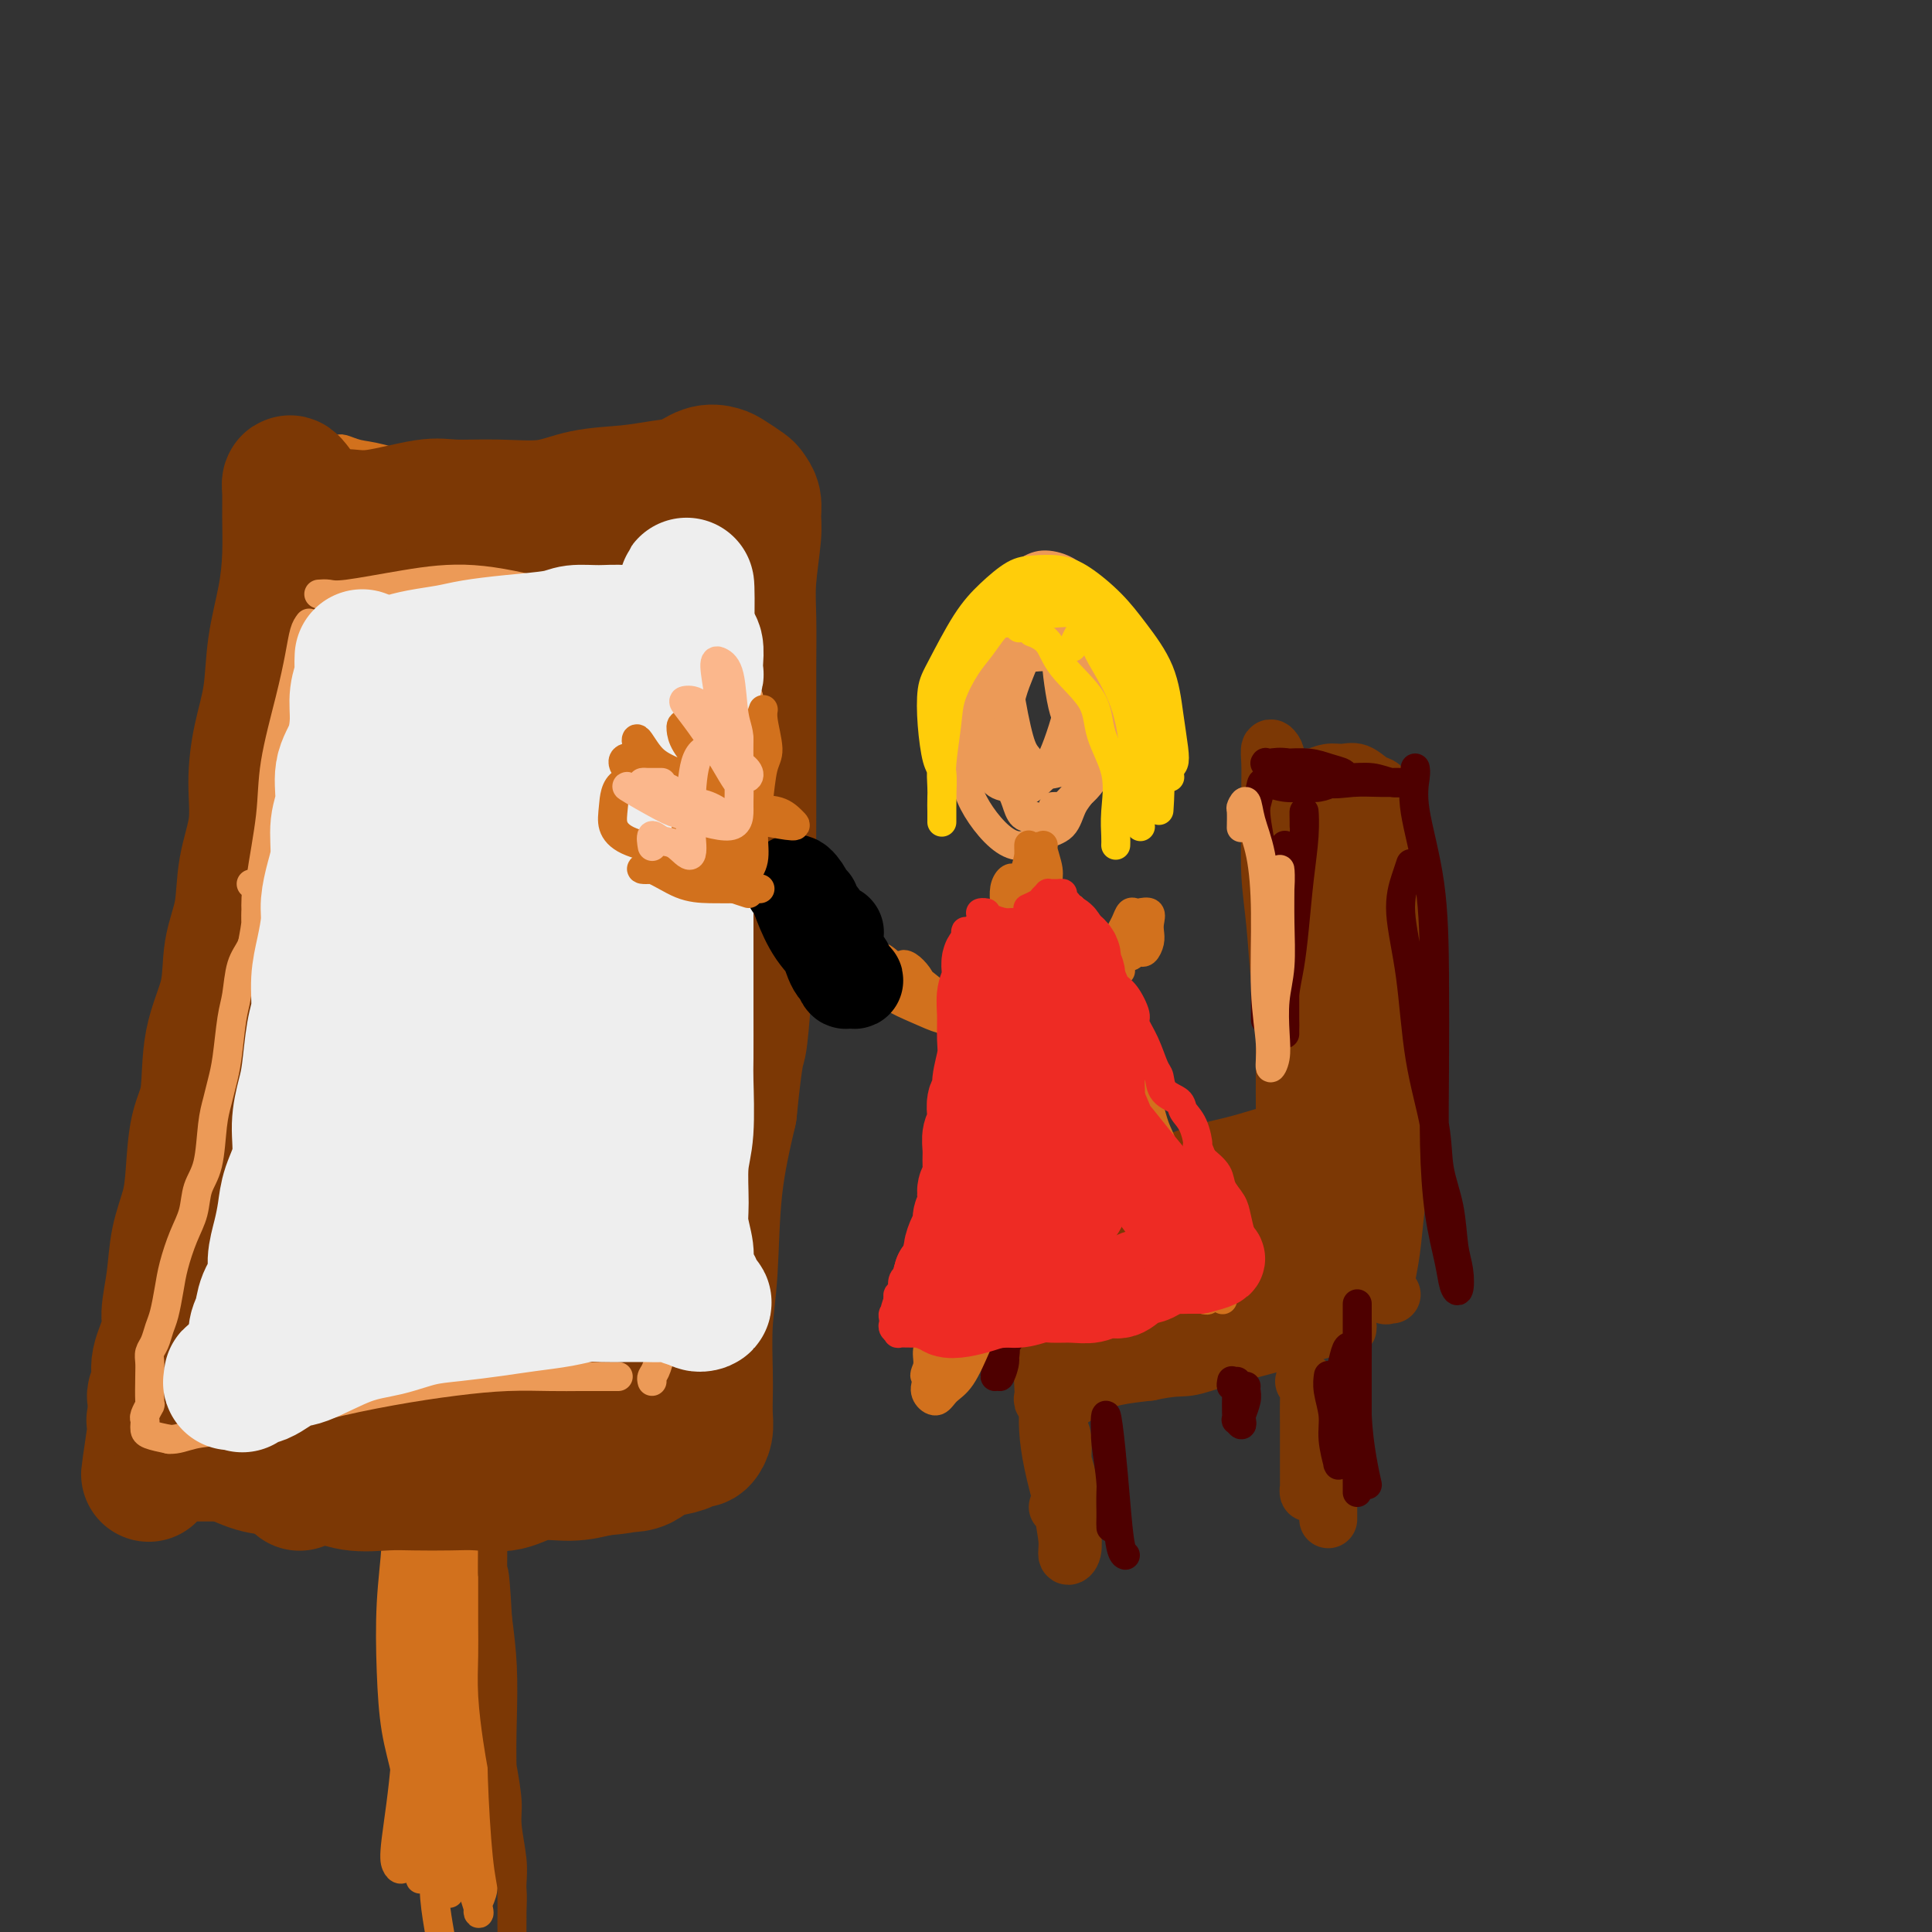 <svg viewBox='0 0 400 400' version='1.1' xmlns='http://www.w3.org/2000/svg' xmlns:xlink='http://www.w3.org/1999/xlink'><rect x="0" y="0" width="400" height="400" fill="#333333" stroke="none"/><g fill='none' stroke='#D2711D' stroke-width='6' stroke-linecap='round' stroke-linejoin='round'><path d='M66,105c0.121,0.554 0.243,1.107 0,2c-0.243,0.893 -0.850,2.125 -1,3c-0.150,0.875 0.157,1.394 0,2c-0.157,0.606 -0.777,1.297 -1,2c-0.223,0.703 -0.050,1.416 0,2c0.050,0.584 -0.025,1.040 0,2c0.025,0.960 0.149,2.425 0,4c-0.149,1.575 -0.572,3.262 -1,5c-0.428,1.738 -0.861,3.528 -1,5c-0.139,1.472 0.015,2.627 0,4c-0.015,1.373 -0.200,2.966 0,4c0.200,1.034 0.785,1.510 1,3c0.215,1.490 0.059,3.993 0,5c-0.059,1.007 -0.020,0.519 0,2c0.020,1.481 0.020,4.930 0,7c-0.020,2.070 -0.059,2.761 0,4c0.059,1.239 0.215,3.027 0,5c-0.215,1.973 -0.802,4.130 -1,6c-0.198,1.870 -0.006,3.454 0,5c0.006,1.546 -0.173,3.055 -1,5c-0.827,1.945 -2.301,4.327 -3,7c-0.699,2.673 -0.624,5.637 -1,8c-0.376,2.363 -1.205,4.126 -2,6c-0.795,1.874 -1.557,3.860 -2,6c-0.443,2.140 -0.565,4.436 -1,6c-0.435,1.564 -1.181,2.398 -2,4c-0.819,1.602 -1.712,3.974 -2,6c-0.288,2.026 0.028,3.706 0,5c-0.028,1.294 -0.399,2.203 -1,4c-0.601,1.797 -1.431,4.484 -2,6c-0.569,1.516 -0.877,1.862 -1,3c-0.123,1.138 -0.062,3.069 0,5'/><path d='M44,248c-2.907,12.082 -1.173,6.787 -1,7c0.173,0.213 -1.215,5.936 -2,10c-0.785,4.064 -0.967,6.470 -2,9c-1.033,2.530 -2.917,5.184 -4,8c-1.083,2.816 -1.366,5.795 -2,8c-0.634,2.205 -1.620,3.635 -3,6c-1.380,2.365 -3.153,5.665 -4,8c-0.847,2.335 -0.766,3.706 -1,5c-0.234,1.294 -0.781,2.513 -1,3c-0.219,0.487 -0.109,0.244 0,0'/><path d='M35,298c-0.278,-0.001 -0.555,-0.001 0,0c0.555,0.001 1.943,0.004 3,0c1.057,-0.004 1.785,-0.014 3,0c1.215,0.014 2.918,0.052 5,0c2.082,-0.052 4.544,-0.195 7,0c2.456,0.195 4.904,0.729 8,1c3.096,0.271 6.838,0.280 11,0c4.162,-0.280 8.745,-0.849 12,-1c3.255,-0.151 5.184,0.117 8,0c2.816,-0.117 6.520,-0.620 10,-1c3.480,-0.380 6.736,-0.638 11,-1c4.264,-0.362 9.535,-0.829 14,-1c4.465,-0.171 8.125,-0.046 10,0c1.875,0.046 1.964,0.013 2,0c0.036,-0.013 0.018,-0.007 0,0'/><path d='M151,295c-0.092,-0.113 -0.183,-0.225 0,-1c0.183,-0.775 0.641,-2.211 1,-4c0.359,-1.789 0.618,-3.931 1,-7c0.382,-3.069 0.887,-7.064 1,-11c0.113,-3.936 -0.167,-7.814 0,-12c0.167,-4.186 0.781,-8.682 1,-13c0.219,-4.318 0.045,-8.458 0,-13c-0.045,-4.542 0.040,-9.486 0,-13c-0.040,-3.514 -0.206,-5.597 0,-10c0.206,-4.403 0.783,-11.127 1,-16c0.217,-4.873 0.075,-7.895 0,-11c-0.075,-3.105 -0.084,-6.295 0,-10c0.084,-3.705 0.261,-7.927 0,-12c-0.261,-4.073 -0.959,-7.998 -1,-12c-0.041,-4.002 0.574,-8.081 1,-12c0.426,-3.919 0.664,-7.677 1,-10c0.336,-2.323 0.770,-3.210 1,-5c0.230,-1.790 0.254,-4.482 0,-6c-0.254,-1.518 -0.787,-1.862 -1,-2c-0.213,-0.138 -0.107,-0.069 0,0'/><path d='M71,94c-0.317,-0.031 -0.633,-0.062 -1,0c-0.367,0.062 -0.783,0.216 -1,0c-0.217,-0.216 -0.233,-0.803 0,-1c0.233,-0.197 0.716,-0.005 1,0c0.284,0.005 0.369,-0.176 1,0c0.631,0.176 1.808,0.709 3,1c1.192,0.291 2.399,0.338 5,1c2.601,0.662 6.594,1.938 9,3c2.406,1.062 3.224,1.910 7,3c3.776,1.090 10.512,2.422 15,4c4.488,1.578 6.730,3.404 9,4c2.270,0.596 4.567,-0.036 7,0c2.433,0.036 5.001,0.740 7,1c1.999,0.260 3.428,0.074 4,0c0.572,-0.074 0.286,-0.037 0,0'/><path d='M81,308c0.430,0.645 0.861,1.290 1,2c0.139,0.710 -0.013,1.485 0,3c0.013,1.515 0.192,3.771 0,7c-0.192,3.229 -0.756,7.430 -1,12c-0.244,4.570 -0.168,9.508 0,14c0.168,4.492 0.427,8.537 1,12c0.573,3.463 1.460,6.345 2,9c0.540,2.655 0.733,5.084 1,7c0.267,1.916 0.608,3.321 1,5c0.392,1.679 0.836,3.633 1,5c0.164,1.367 0.048,2.146 0,3c-0.048,0.854 -0.027,1.784 0,2c0.027,0.216 0.059,-0.282 0,-1c-0.059,-0.718 -0.208,-1.655 0,-2c0.208,-0.345 0.774,-0.099 1,0c0.226,0.099 0.113,0.049 0,0'/><path d='M96,298c-0.008,-0.262 -0.016,-0.523 0,0c0.016,0.523 0.057,1.831 0,3c-0.057,1.169 -0.211,2.199 0,4c0.211,1.801 0.788,4.372 1,7c0.212,2.628 0.061,5.311 0,9c-0.061,3.689 -0.031,8.382 0,12c0.031,3.618 0.064,6.159 0,9c-0.064,2.841 -0.224,5.982 0,9c0.224,3.018 0.830,5.912 1,8c0.170,2.088 -0.098,3.369 0,5c0.098,1.631 0.563,3.612 1,6c0.437,2.388 0.845,5.182 1,7c0.155,1.818 0.056,2.658 0,4c-0.056,1.342 -0.068,3.186 0,5c0.068,1.814 0.216,3.598 0,5c-0.216,1.402 -0.797,2.422 -1,3c-0.203,0.578 -0.028,0.714 0,1c0.028,0.286 -0.091,0.721 0,1c0.091,0.279 0.392,0.402 0,-1c-0.392,-1.402 -1.478,-4.329 -2,-7c-0.522,-2.671 -0.482,-5.088 -1,-9c-0.518,-3.912 -1.596,-9.321 -3,-16c-1.404,-6.679 -3.133,-14.629 -4,-21c-0.867,-6.371 -0.870,-11.163 -1,-15c-0.130,-3.837 -0.385,-6.719 0,-10c0.385,-3.281 1.411,-6.960 2,-10c0.589,-3.040 0.740,-5.440 1,-7c0.260,-1.560 0.630,-2.280 1,-3'/><path d='M92,297c0.619,-3.147 0.166,-1.013 0,1c-0.166,2.013 -0.046,3.905 0,6c0.046,2.095 0.016,4.392 0,8c-0.016,3.608 -0.018,8.529 0,13c0.018,4.471 0.058,8.494 0,15c-0.058,6.506 -0.212,15.495 0,24c0.212,8.505 0.790,16.527 1,21c0.210,4.473 0.051,5.397 0,6c-0.051,0.603 0.005,0.883 0,1c-0.005,0.117 -0.070,0.070 0,-1c0.070,-1.070 0.276,-3.163 0,-5c-0.276,-1.837 -1.034,-3.417 -2,-8c-0.966,-4.583 -2.140,-12.169 -3,-19c-0.860,-6.831 -1.407,-12.908 -2,-19c-0.593,-6.092 -1.231,-12.198 -1,-17c0.231,-4.802 1.330,-8.301 2,-11c0.670,-2.699 0.912,-4.599 1,-6c0.088,-1.401 0.022,-2.302 0,-3c-0.022,-0.698 0.001,-1.192 0,-1c-0.001,0.192 -0.027,1.070 0,3c0.027,1.930 0.105,4.911 0,7c-0.105,2.089 -0.393,3.284 -1,8c-0.607,4.716 -1.533,12.953 -2,21c-0.467,8.047 -0.475,15.905 -1,23c-0.525,7.095 -1.566,13.426 -2,17c-0.434,3.574 -0.261,4.391 0,5c0.261,0.609 0.609,1.010 1,1c0.391,-0.010 0.826,-0.431 1,-1c0.174,-0.569 0.087,-1.284 0,-2'/><path d='M84,384c0.522,-1.091 0.828,-2.819 1,-5c0.172,-2.181 0.212,-4.817 0,-8c-0.212,-3.183 -0.674,-6.915 -1,-12c-0.326,-5.085 -0.514,-11.524 -1,-18c-0.486,-6.476 -1.269,-12.989 -1,-18c0.269,-5.011 1.592,-8.521 2,-11c0.408,-2.479 -0.098,-3.927 0,-5c0.098,-1.073 0.798,-1.772 1,-3c0.202,-1.228 -0.096,-2.984 0,-3c0.096,-0.016 0.586,1.708 1,4c0.414,2.292 0.752,5.151 1,9c0.248,3.849 0.405,8.690 1,15c0.595,6.310 1.627,14.091 2,22c0.373,7.909 0.086,15.945 0,22c-0.086,6.055 0.028,10.128 0,13c-0.028,2.872 -0.200,4.542 0,7c0.200,2.458 0.771,5.702 1,7c0.229,1.298 0.114,0.649 0,0'/></g>
<g fill='none' stroke='#7C3805' stroke-width='6' stroke-linecap='round' stroke-linejoin='round'><path d='M102,293c-0.000,0.605 -0.000,1.211 0,2c0.000,0.789 0.000,1.762 0,3c-0.000,1.238 -0.000,2.741 0,5c0.000,2.259 0.000,5.273 0,8c-0.000,2.727 -0.001,5.166 0,8c0.001,2.834 0.003,6.063 0,9c-0.003,2.937 -0.012,5.580 0,8c0.012,2.420 0.046,4.615 0,7c-0.046,2.385 -0.171,4.960 0,8c0.171,3.040 0.638,6.546 1,9c0.362,2.454 0.619,3.857 1,6c0.381,2.143 0.887,5.027 1,7c0.113,1.973 -0.166,3.034 0,5c0.166,1.966 0.776,4.838 1,7c0.224,2.162 0.060,3.614 0,5c-0.060,1.386 -0.016,2.707 0,4c0.016,1.293 0.004,2.560 0,4c-0.004,1.440 -0.001,3.054 0,4c0.001,0.946 0.000,1.226 0,2c-0.000,0.774 -0.000,2.043 0,2c0.000,-0.043 0.001,-1.396 0,-2c-0.001,-0.604 -0.003,-0.458 0,-1c0.003,-0.542 0.011,-1.772 0,-3c-0.011,-1.228 -0.042,-2.455 0,-4c0.042,-1.545 0.156,-3.406 0,-5c-0.156,-1.594 -0.580,-2.919 -1,-7c-0.420,-4.081 -0.834,-10.919 -1,-16c-0.166,-5.081 -0.083,-8.407 0,-12c0.083,-3.593 0.167,-7.455 0,-11c-0.167,-3.545 -0.583,-6.772 -1,-10'/><path d='M103,335c-0.691,-12.772 -0.917,-9.201 -1,-9c-0.083,0.201 -0.022,-2.967 0,-7c0.022,-4.033 0.006,-8.932 0,-11c-0.006,-2.068 -0.002,-1.305 0,-1c0.002,0.305 0.001,0.153 0,0'/></g>
<g fill='none' stroke='#7C3805' stroke-width='28' stroke-linecap='round' stroke-linejoin='round'><path d='M61,101c-0.424,-0.547 -0.847,-1.095 -1,-1c-0.153,0.095 -0.034,0.832 0,2c0.034,1.168 -0.017,2.767 0,5c0.017,2.233 0.103,5.101 0,8c-0.103,2.899 -0.396,5.829 -1,9c-0.604,3.171 -1.519,6.582 -2,10c-0.481,3.418 -0.528,6.844 -1,10c-0.472,3.156 -1.368,6.043 -2,9c-0.632,2.957 -1.000,5.985 -1,9c-0.000,3.015 0.367,6.018 0,9c-0.367,2.982 -1.468,5.944 -2,9c-0.532,3.056 -0.495,6.207 -1,9c-0.505,2.793 -1.554,5.229 -2,8c-0.446,2.771 -0.291,5.877 -1,9c-0.709,3.123 -2.283,6.262 -3,10c-0.717,3.738 -0.577,8.076 -1,11c-0.423,2.924 -1.408,4.436 -2,7c-0.592,2.564 -0.790,6.181 -1,9c-0.210,2.819 -0.432,4.838 -1,7c-0.568,2.162 -1.480,4.465 -2,7c-0.520,2.535 -0.646,5.300 -1,8c-0.354,2.700 -0.937,5.334 -1,7c-0.063,1.666 0.393,2.365 0,4c-0.393,1.635 -1.636,4.206 -2,6c-0.364,1.794 0.150,2.811 0,4c-0.150,1.189 -0.963,2.551 -1,3c-0.037,0.449 0.704,-0.015 1,0c0.296,0.015 0.148,0.507 0,1'/><path d='M33,290c-4.327,29.416 -1.145,8.456 0,1c1.145,-7.456 0.254,-1.406 0,1c-0.254,2.406 0.128,1.170 0,1c-0.128,-0.170 -0.766,0.728 -1,1c-0.234,0.272 -0.063,-0.081 0,0c0.063,0.081 0.017,0.595 0,1c-0.017,0.405 -0.005,0.700 0,1c0.005,0.300 0.003,0.605 0,1c-0.003,0.395 -0.008,0.880 0,1c0.008,0.120 0.028,-0.126 0,0c-0.028,0.126 -0.102,0.622 0,1c0.102,0.378 0.382,0.637 1,1c0.618,0.363 1.575,0.829 2,1c0.425,0.171 0.318,0.045 1,0c0.682,-0.045 2.152,-0.011 3,0c0.848,0.011 1.073,-0.001 2,0c0.927,0.001 2.557,0.014 4,0c1.443,-0.014 2.699,-0.056 4,0c1.301,0.056 2.648,0.210 4,0c1.352,-0.210 2.710,-0.786 4,-1c1.290,-0.214 2.511,-0.068 4,0c1.489,0.068 3.247,0.057 5,0c1.753,-0.057 3.501,-0.159 5,0c1.499,0.159 2.750,0.580 4,1'/><path d='M75,301c7.015,-0.012 4.553,-0.043 5,0c0.447,0.043 3.803,0.159 6,0c2.197,-0.159 3.234,-0.593 5,-1c1.766,-0.407 4.260,-0.789 6,-1c1.740,-0.211 2.727,-0.253 4,0c1.273,0.253 2.831,0.800 5,1c2.169,0.200 4.949,0.054 7,0c2.051,-0.054 3.373,-0.015 5,0c1.627,0.015 3.557,0.005 5,0c1.443,-0.005 2.397,-0.004 4,0c1.603,0.004 3.854,0.011 5,0c1.146,-0.011 1.186,-0.042 2,0c0.814,0.042 2.403,0.156 4,0c1.597,-0.156 3.202,-0.583 4,-1c0.798,-0.417 0.788,-0.824 1,-1c0.212,-0.176 0.645,-0.122 1,0c0.355,0.122 0.631,0.313 1,0c0.369,-0.313 0.830,-1.130 1,-2c0.170,-0.870 0.049,-1.795 0,-3c-0.049,-1.205 -0.026,-2.692 0,-4c0.026,-1.308 0.054,-2.436 0,-5c-0.054,-2.564 -0.190,-6.564 0,-10c0.190,-3.436 0.705,-6.310 1,-11c0.295,-4.690 0.370,-11.197 1,-17c0.630,-5.803 1.815,-10.901 3,-16'/><path d='M151,230c1.337,-13.269 1.679,-12.442 2,-14c0.321,-1.558 0.622,-5.501 1,-10c0.378,-4.499 0.833,-9.553 1,-14c0.167,-4.447 0.045,-8.285 0,-12c-0.045,-3.715 -0.012,-7.307 0,-11c0.012,-3.693 0.002,-7.487 0,-11c-0.002,-3.513 0.003,-6.744 0,-10c-0.003,-3.256 -0.015,-6.538 0,-10c0.015,-3.462 0.058,-7.105 0,-10c-0.058,-2.895 -0.215,-5.042 0,-8c0.215,-2.958 0.803,-6.728 1,-9c0.197,-2.272 0.005,-3.046 0,-4c-0.005,-0.954 0.179,-2.087 0,-3c-0.179,-0.913 -0.722,-1.605 -1,-2c-0.278,-0.395 -0.292,-0.491 -1,-1c-0.708,-0.509 -2.109,-1.430 -3,-2c-0.891,-0.570 -1.273,-0.791 -2,-1c-0.727,-0.209 -1.798,-0.408 -3,0c-1.202,0.408 -2.533,1.423 -4,2c-1.467,0.577 -3.070,0.715 -5,1c-1.930,0.285 -4.186,0.718 -7,1c-2.814,0.282 -6.186,0.413 -9,1c-2.814,0.587 -5.070,1.629 -8,2c-2.930,0.371 -6.534,0.071 -10,0c-3.466,-0.071 -6.794,0.086 -9,0c-2.206,-0.086 -3.291,-0.416 -6,0c-2.709,0.416 -7.041,1.578 -10,2c-2.959,0.422 -4.546,0.103 -6,0c-1.454,-0.103 -2.776,0.011 -4,0c-1.224,-0.011 -2.350,-0.146 -3,0c-0.650,0.146 -0.825,0.573 -1,1'/><path d='M64,108c-7.159,0.497 -0.556,0.239 2,1c2.556,0.761 1.065,2.542 1,4c-0.065,1.458 1.295,2.593 2,5c0.705,2.407 0.756,6.088 1,10c0.244,3.912 0.682,8.057 1,13c0.318,4.943 0.516,10.685 1,16c0.484,5.315 1.254,10.204 1,15c-0.254,4.796 -1.532,9.499 -2,14c-0.468,4.501 -0.125,8.799 0,12c0.125,3.201 0.033,5.303 0,8c-0.033,2.697 -0.008,5.988 0,8c0.008,2.012 0.000,2.745 0,5c-0.000,2.255 0.007,6.032 0,9c-0.007,2.968 -0.029,5.128 0,8c0.029,2.872 0.110,6.457 0,9c-0.110,2.543 -0.411,4.044 -1,6c-0.589,1.956 -1.467,4.366 -2,7c-0.533,2.634 -0.721,5.492 -1,8c-0.279,2.508 -0.648,4.667 -1,7c-0.352,2.333 -0.687,4.841 -1,8c-0.313,3.159 -0.606,6.970 -1,10c-0.394,3.030 -0.890,5.280 -1,7c-0.110,1.720 0.167,2.910 0,4c-0.167,1.090 -0.777,2.081 -1,3c-0.223,0.919 -0.058,1.767 0,2c0.058,0.233 0.010,-0.150 0,-1c-0.010,-0.850 0.018,-2.166 0,-4c-0.018,-1.834 -0.082,-4.186 0,-7c0.082,-2.814 0.309,-6.090 0,-10c-0.309,-3.910 -1.155,-8.455 -2,-13'/><path d='M60,272c-0.692,-6.893 -1.424,-7.625 -2,-13c-0.576,-5.375 -0.998,-15.394 -1,-23c-0.002,-7.606 0.417,-12.799 1,-17c0.583,-4.201 1.330,-7.409 2,-10c0.670,-2.591 1.261,-4.566 2,-6c0.739,-1.434 1.624,-2.327 2,-2c0.376,0.327 0.242,1.875 0,4c-0.242,2.125 -0.592,4.826 -1,8c-0.408,3.174 -0.873,6.822 -1,11c-0.127,4.178 0.086,8.885 0,15c-0.086,6.115 -0.470,13.638 0,20c0.470,6.362 1.794,11.561 3,15c1.206,3.439 2.293,5.116 4,7c1.707,1.884 4.032,3.975 6,5c1.968,1.025 3.578,0.983 5,1c1.422,0.017 2.656,0.092 4,-1c1.344,-1.092 2.800,-3.351 4,-5c1.200,-1.649 2.145,-2.686 3,-5c0.855,-2.314 1.619,-5.904 2,-8c0.381,-2.096 0.378,-2.698 0,-4c-0.378,-1.302 -1.131,-3.303 -2,-4c-0.869,-0.697 -1.854,-0.091 -3,0c-1.146,0.091 -2.455,-0.334 -4,0c-1.545,0.334 -3.328,1.426 -5,2c-1.672,0.574 -3.233,0.629 -5,1c-1.767,0.371 -3.739,1.058 -6,2c-2.261,0.942 -4.812,2.139 -6,3c-1.188,0.861 -1.012,1.386 -1,2c0.012,0.614 -0.139,1.318 0,2c0.139,0.682 0.570,1.341 1,2'/><path d='M62,274c0.119,1.128 0.418,0.947 1,1c0.582,0.053 1.449,0.341 2,1c0.551,0.659 0.788,1.690 1,3c0.212,1.310 0.401,2.900 1,5c0.599,2.100 1.609,4.712 2,6c0.391,1.288 0.163,1.253 0,2c-0.163,0.747 -0.262,2.276 -1,2c-0.738,-0.276 -2.114,-2.356 -4,-4c-1.886,-1.644 -4.281,-2.852 -6,-4c-1.719,-1.148 -2.762,-2.235 -5,-3c-2.238,-0.765 -5.671,-1.207 -8,-1c-2.329,0.207 -3.554,1.063 -5,2c-1.446,0.937 -3.114,1.955 -4,3c-0.886,1.045 -0.990,2.118 -1,3c-0.010,0.882 0.073,1.572 0,2c-0.073,0.428 -0.302,0.594 0,1c0.302,0.406 1.137,1.050 2,2c0.863,0.950 1.755,2.204 3,3c1.245,0.796 2.844,1.135 5,2c2.156,0.865 4.869,2.256 7,3c2.131,0.744 3.680,0.840 6,1c2.320,0.160 5.410,0.383 8,1c2.590,0.617 4.680,1.629 7,2c2.320,0.371 4.871,0.101 7,0c2.129,-0.101 3.838,-0.035 6,0c2.162,0.035 4.779,0.038 7,0c2.221,-0.038 4.045,-0.118 6,0c1.955,0.118 4.039,0.434 6,0c1.961,-0.434 3.797,-1.617 6,-2c2.203,-0.383 4.772,0.033 7,0c2.228,-0.033 4.114,-0.517 6,-1'/><path d='M124,304c8.606,-0.735 4.621,-1.072 4,-1c-0.621,0.072 2.120,0.554 4,0c1.880,-0.554 2.898,-2.145 4,-3c1.102,-0.855 2.289,-0.973 3,-1c0.711,-0.027 0.946,0.036 1,0c0.054,-0.036 -0.073,-0.170 0,-1c0.073,-0.830 0.345,-2.357 0,-3c-0.345,-0.643 -1.309,-0.401 -2,-2c-0.691,-1.599 -1.111,-5.040 -2,-8c-0.889,-2.960 -2.249,-5.441 -3,-9c-0.751,-3.559 -0.893,-8.196 -1,-13c-0.107,-4.804 -0.179,-9.775 0,-15c0.179,-5.225 0.610,-10.704 1,-17c0.390,-6.296 0.739,-13.410 1,-20c0.261,-6.590 0.435,-12.656 1,-19c0.565,-6.344 1.521,-12.967 2,-17c0.479,-4.033 0.479,-5.475 1,-9c0.521,-3.525 1.562,-9.132 2,-12c0.438,-2.868 0.274,-2.997 0,-4c-0.274,-1.003 -0.658,-2.881 -1,-4c-0.342,-1.119 -0.642,-1.480 -1,-1c-0.358,0.480 -0.776,1.802 -1,4c-0.224,2.198 -0.255,5.273 -1,9c-0.745,3.727 -2.204,8.105 -3,13c-0.796,4.895 -0.931,10.308 -2,17c-1.069,6.692 -3.074,14.665 -5,23c-1.926,8.335 -3.773,17.032 -5,23c-1.227,5.968 -1.834,9.208 -3,15c-1.166,5.792 -2.891,14.136 -4,19c-1.109,4.864 -1.603,6.247 -2,7c-0.397,0.753 -0.699,0.877 -1,1'/><path d='M111,276c-4.345,19.865 -1.206,4.527 0,-3c1.206,-7.527 0.480,-7.243 0,-10c-0.480,-2.757 -0.715,-8.556 -1,-13c-0.285,-4.444 -0.620,-7.532 -1,-12c-0.380,-4.468 -0.804,-10.316 -1,-14c-0.196,-3.684 -0.164,-5.203 0,-9c0.164,-3.797 0.461,-9.873 1,-13c0.539,-3.127 1.322,-3.304 2,-3c0.678,0.304 1.252,1.089 2,2c0.748,0.911 1.671,1.950 2,5c0.329,3.050 0.064,8.113 0,12c-0.064,3.887 0.072,6.600 0,11c-0.072,4.400 -0.354,10.487 -1,18c-0.646,7.513 -1.656,16.451 -3,21c-1.344,4.549 -3.021,4.707 -4,5c-0.979,0.293 -1.261,0.721 -2,0c-0.739,-0.721 -1.934,-2.590 -3,-5c-1.066,-2.410 -2.004,-5.362 -3,-10c-0.996,-4.638 -2.049,-10.964 -3,-17c-0.951,-6.036 -1.800,-11.783 -3,-18c-1.200,-6.217 -2.752,-12.905 -3,-19c-0.248,-6.095 0.810,-11.596 2,-16c1.190,-4.404 2.514,-7.711 4,-11c1.486,-3.289 3.133,-6.560 4,-9c0.867,-2.440 0.953,-4.047 2,-5c1.047,-0.953 3.053,-1.250 4,0c0.947,1.250 0.834,4.048 0,8c-0.834,3.952 -2.388,9.059 -3,13c-0.612,3.941 -0.280,6.715 -1,11c-0.720,4.285 -2.491,10.081 -4,14c-1.509,3.919 -2.754,5.959 -4,8'/><path d='M94,217c-1.600,3.355 -1.599,0.743 -2,-1c-0.401,-1.743 -1.205,-2.617 -2,-5c-0.795,-2.383 -1.580,-6.275 -2,-11c-0.420,-4.725 -0.475,-10.284 -1,-16c-0.525,-5.716 -1.519,-11.589 -2,-17c-0.481,-5.411 -0.449,-10.361 0,-15c0.449,-4.639 1.316,-8.968 2,-12c0.684,-3.032 1.185,-4.767 2,-6c0.815,-1.233 1.945,-1.965 3,-3c1.055,-1.035 2.034,-2.375 3,-3c0.966,-0.625 1.917,-0.536 3,0c1.083,0.536 2.296,1.519 3,2c0.704,0.481 0.899,0.461 1,1c0.101,0.539 0.107,1.639 0,2c-0.107,0.361 -0.326,-0.015 -1,0c-0.674,0.015 -1.801,0.421 -3,0c-1.199,-0.421 -2.468,-1.668 -4,-2c-1.532,-0.332 -3.327,0.250 -5,0c-1.673,-0.250 -3.226,-1.332 -4,-2c-0.774,-0.668 -0.771,-0.921 -1,-1c-0.229,-0.079 -0.689,0.018 0,0c0.689,-0.018 2.529,-0.150 5,-1c2.471,-0.850 5.573,-2.417 8,-3c2.427,-0.583 4.180,-0.182 8,0c3.820,0.182 9.706,0.145 14,0c4.294,-0.145 6.996,-0.400 9,-1c2.004,-0.600 3.309,-1.546 5,-2c1.691,-0.454 3.769,-0.415 5,0c1.231,0.415 1.616,1.208 2,2'/><path d='M140,123c6.453,0.165 1.085,1.078 -1,2c-2.085,0.922 -0.888,1.853 -2,3c-1.112,1.147 -4.535,2.512 -7,3c-2.465,0.488 -3.973,0.101 -6,0c-2.027,-0.101 -4.572,0.083 -6,0c-1.428,-0.083 -1.738,-0.434 -3,-1c-1.262,-0.566 -3.475,-1.348 -4,-2c-0.525,-0.652 0.637,-1.173 2,-2c1.363,-0.827 2.925,-1.959 4,-3c1.075,-1.041 1.662,-1.990 3,-3c1.338,-1.010 3.428,-2.080 6,-2c2.572,0.080 5.625,1.310 7,3c1.375,1.690 1.072,3.838 1,7c-0.072,3.162 0.088,7.336 -1,11c-1.088,3.664 -3.422,6.819 -5,10c-1.578,3.181 -2.399,6.389 -4,9c-1.601,2.611 -3.982,4.627 -6,6c-2.018,1.373 -3.673,2.104 -5,2c-1.327,-0.104 -2.326,-1.042 -3,-2c-0.674,-0.958 -1.022,-1.934 -1,-5c0.022,-3.066 0.415,-8.221 1,-12c0.585,-3.779 1.363,-6.182 3,-9c1.637,-2.818 4.132,-6.051 6,-8c1.868,-1.949 3.110,-2.613 4,-3c0.890,-0.387 1.430,-0.496 2,0c0.570,0.496 1.170,1.596 1,4c-0.170,2.404 -1.109,6.111 -2,9c-0.891,2.889 -1.734,4.960 -3,7c-1.266,2.040 -2.956,4.049 -4,5c-1.044,0.951 -1.441,0.843 -2,0c-0.559,-0.843 -1.279,-2.422 -2,-4'/><path d='M113,148c-0.477,-1.940 0.331,-4.789 1,-7c0.669,-2.211 1.198,-3.782 2,-5c0.802,-1.218 1.875,-2.081 3,-2c1.125,0.081 2.301,1.108 3,2c0.699,0.892 0.919,1.651 1,3c0.081,1.349 0.022,3.290 0,5c-0.022,1.710 -0.006,3.191 0,4c0.006,0.809 0.002,0.945 0,1c-0.002,0.055 -0.001,0.027 0,0'/></g>
<g fill='none' stroke='#7C3805' stroke-width='12' stroke-linecap='round' stroke-linejoin='round'><path d='M223,261c-0.641,0.987 -1.282,1.973 -2,3c-0.718,1.027 -1.513,2.094 -2,3c-0.487,0.906 -0.666,1.650 -1,2c-0.334,0.350 -0.823,0.304 -1,0c-0.177,-0.304 -0.041,-0.867 0,-1c0.041,-0.133 -0.011,0.162 0,0c0.011,-0.162 0.086,-0.781 0,-1c-0.086,-0.219 -0.332,-0.036 0,0c0.332,0.036 1.242,-0.074 2,0c0.758,0.074 1.366,0.333 2,0c0.634,-0.333 1.296,-1.257 2,-2c0.704,-0.743 1.451,-1.304 2,-2c0.549,-0.696 0.900,-1.526 1,-2c0.100,-0.474 -0.052,-0.592 0,-1c0.052,-0.408 0.310,-1.105 0,-1c-0.310,0.105 -1.186,1.013 -2,2c-0.814,0.987 -1.567,2.053 -2,3c-0.433,0.947 -0.547,1.776 -1,3c-0.453,1.224 -1.245,2.842 -2,5c-0.755,2.158 -1.471,4.855 -2,7c-0.529,2.145 -0.869,3.738 -1,5c-0.131,1.262 -0.051,2.195 0,3c0.051,0.805 0.073,1.483 0,2c-0.073,0.517 -0.240,0.873 0,1c0.240,0.127 0.889,0.024 1,0c0.111,-0.024 -0.314,0.029 0,0c0.314,-0.029 1.369,-0.140 2,0c0.631,0.140 0.839,0.532 2,0c1.161,-0.532 3.274,-1.990 5,-3c1.726,-1.010 3.065,-1.574 5,-2c1.935,-0.426 4.468,-0.713 7,-1'/><path d='M238,284c4.943,-1.075 6.301,-0.761 8,-1c1.699,-0.239 3.739,-1.031 7,-2c3.261,-0.969 7.744,-2.114 11,-3c3.256,-0.886 5.286,-1.512 7,-2c1.714,-0.488 3.110,-0.838 4,-1c0.890,-0.162 1.272,-0.136 2,0c0.728,0.136 1.803,0.380 2,0c0.197,-0.380 -0.484,-1.386 -1,-2c-0.516,-0.614 -0.867,-0.836 -1,-2c-0.133,-1.164 -0.050,-3.270 0,-5c0.050,-1.730 0.065,-3.085 0,-5c-0.065,-1.915 -0.212,-4.390 0,-7c0.212,-2.610 0.782,-5.355 1,-8c0.218,-2.645 0.085,-5.189 0,-7c-0.085,-1.811 -0.122,-2.889 0,-4c0.122,-1.111 0.403,-2.256 0,-3c-0.403,-0.744 -1.491,-1.087 -2,-1c-0.509,0.087 -0.439,0.604 -1,1c-0.561,0.396 -1.751,0.672 -3,1c-1.249,0.328 -2.555,0.708 -4,1c-1.445,0.292 -3.030,0.497 -5,1c-1.970,0.503 -4.326,1.303 -7,2c-2.674,0.697 -5.668,1.291 -8,2c-2.332,0.709 -4.004,1.533 -6,2c-1.996,0.467 -4.317,0.575 -7,1c-2.683,0.425 -5.730,1.165 -8,2c-2.270,0.835 -3.765,1.763 -5,2c-1.235,0.237 -2.210,-0.218 -3,0c-0.790,0.218 -1.395,1.109 -2,2'/><path d='M217,248c-9.855,2.846 -3.992,1.961 -2,2c1.992,0.039 0.113,1.003 0,2c-0.113,0.997 1.540,2.027 2,3c0.460,0.973 -0.274,1.888 0,4c0.274,2.112 1.555,5.422 2,8c0.445,2.578 0.056,4.424 0,6c-0.056,1.576 0.223,2.881 0,5c-0.223,2.119 -0.947,5.051 -1,6c-0.053,0.949 0.566,-0.086 1,-1c0.434,-0.914 0.684,-1.707 1,-2c0.316,-0.293 0.699,-0.087 1,-1c0.301,-0.913 0.519,-2.947 1,-5c0.481,-2.053 1.225,-4.127 2,-6c0.775,-1.873 1.581,-3.546 2,-6c0.419,-2.454 0.451,-5.690 1,-8c0.549,-2.310 1.614,-3.694 2,-5c0.386,-1.306 0.091,-2.534 0,-3c-0.091,-0.466 0.020,-0.168 0,1c-0.020,1.168 -0.170,3.207 0,5c0.170,1.793 0.661,3.339 1,5c0.339,1.661 0.525,3.437 1,6c0.475,2.563 1.237,5.913 2,8c0.763,2.087 1.525,2.912 2,4c0.475,1.088 0.663,2.441 1,3c0.337,0.559 0.822,0.324 1,0c0.178,-0.324 0.048,-0.739 0,-2c-0.048,-1.261 -0.013,-3.369 0,-5c0.013,-1.631 0.003,-2.785 0,-4c-0.003,-1.215 -0.001,-2.490 0,-5c0.001,-2.510 0.000,-6.255 0,-10'/><path d='M237,253c0.105,-5.031 -0.132,-4.608 0,-5c0.132,-0.392 0.632,-1.600 1,-1c0.368,0.600 0.603,3.008 1,6c0.397,2.992 0.957,6.570 1,9c0.043,2.430 -0.430,3.714 0,6c0.430,2.286 1.764,5.573 3,7c1.236,1.427 2.373,0.994 3,1c0.627,0.006 0.746,0.453 1,0c0.254,-0.453 0.645,-1.804 1,-3c0.355,-1.196 0.673,-2.236 1,-3c0.327,-0.764 0.663,-1.252 1,-3c0.337,-1.748 0.675,-4.755 1,-8c0.325,-3.245 0.636,-6.727 1,-9c0.364,-2.273 0.779,-3.337 1,-4c0.221,-0.663 0.248,-0.927 1,-1c0.752,-0.073 2.231,0.044 3,1c0.769,0.956 0.830,2.753 1,5c0.170,2.247 0.449,4.946 1,7c0.551,2.054 1.374,3.465 2,5c0.626,1.535 1.056,3.195 2,4c0.944,0.805 2.400,0.754 3,0c0.600,-0.754 0.342,-2.210 1,-4c0.658,-1.790 2.232,-3.915 3,-6c0.768,-2.085 0.730,-4.132 1,-6c0.270,-1.868 0.849,-3.559 1,-6c0.151,-2.441 -0.126,-5.634 0,-7c0.126,-1.366 0.655,-0.905 1,-1c0.345,-0.095 0.505,-0.747 0,1c-0.505,1.747 -1.674,5.893 -2,9c-0.326,3.107 0.193,5.173 0,7c-0.193,1.827 -1.096,3.413 -2,5'/><path d='M269,259c-0.554,3.932 -0.440,3.261 -1,3c-0.560,-0.261 -1.794,-0.112 -3,0c-1.206,0.112 -2.383,0.188 -4,0c-1.617,-0.188 -3.672,-0.639 -6,-1c-2.328,-0.361 -4.927,-0.631 -7,-1c-2.073,-0.369 -3.621,-0.836 -5,-1c-1.379,-0.164 -2.590,-0.026 -4,0c-1.410,0.026 -3.019,-0.059 -4,0c-0.981,0.059 -1.335,0.263 -2,1c-0.665,0.737 -1.641,2.006 -2,3c-0.359,0.994 -0.103,1.713 0,2c0.103,0.287 0.051,0.144 0,0'/><path d='M217,291c0.016,0.123 0.031,0.245 0,1c-0.031,0.755 -0.110,2.141 0,4c0.110,1.859 0.407,4.190 1,7c0.593,2.810 1.480,6.098 2,8c0.520,1.902 0.673,2.417 1,3c0.327,0.583 0.830,1.234 1,1c0.170,-0.234 0.008,-1.353 0,-2c-0.008,-0.647 0.138,-0.821 0,-2c-0.138,-1.179 -0.559,-3.364 -1,-5c-0.441,-1.636 -0.900,-2.722 -1,-4c-0.100,-1.278 0.159,-2.747 0,-4c-0.159,-1.253 -0.737,-2.290 -1,-2c-0.263,0.290 -0.210,1.905 0,5c0.210,3.095 0.578,7.669 1,11c0.422,3.331 0.897,5.419 1,7c0.103,1.581 -0.168,2.653 0,3c0.168,0.347 0.774,-0.033 1,-1c0.226,-0.967 0.071,-2.522 0,-4c-0.071,-1.478 -0.056,-2.879 0,-4c0.056,-1.121 0.155,-1.961 0,-3c-0.155,-1.039 -0.564,-2.279 -1,-3c-0.436,-0.721 -0.900,-0.925 -1,0c-0.100,0.925 0.166,2.980 0,4c-0.166,1.020 -0.762,1.006 -1,1c-0.238,-0.006 -0.119,-0.003 0,0'/><path d='M203,259c0.092,-0.347 0.184,-0.693 0,0c-0.184,0.693 -0.643,2.426 -1,4c-0.357,1.574 -0.614,2.991 -1,5c-0.386,2.009 -0.903,4.611 -1,6c-0.097,1.389 0.227,1.565 0,2c-0.227,0.435 -1.004,1.128 -1,1c0.004,-0.128 0.790,-1.078 1,-2c0.210,-0.922 -0.154,-1.816 0,-3c0.154,-1.184 0.828,-2.658 1,-4c0.172,-1.342 -0.158,-2.552 0,-4c0.158,-1.448 0.804,-3.134 1,-4c0.196,-0.866 -0.056,-0.912 0,-1c0.056,-0.088 0.421,-0.220 0,1c-0.421,1.220 -1.630,3.791 -2,6c-0.370,2.209 0.097,4.056 0,6c-0.097,1.944 -0.757,3.985 -1,5c-0.243,1.015 -0.069,1.004 0,1c0.069,-0.004 0.035,-0.002 0,0'/><path d='M270,286c0.423,0.187 0.845,0.375 1,1c0.155,0.625 0.042,1.688 0,3c-0.042,1.312 -0.012,2.872 0,5c0.012,2.128 0.006,4.825 0,7c-0.006,2.175 -0.013,3.827 0,5c0.013,1.173 0.046,1.867 0,2c-0.046,0.133 -0.171,-0.296 0,-1c0.171,-0.704 0.638,-1.682 1,-3c0.362,-1.318 0.619,-2.974 1,-5c0.381,-2.026 0.887,-4.422 1,-6c0.113,-1.578 -0.166,-2.340 0,-3c0.166,-0.660 0.776,-1.220 1,-1c0.224,0.220 0.060,1.219 0,3c-0.060,1.781 -0.016,4.344 0,7c0.016,2.656 0.004,5.405 0,8c-0.004,2.595 -0.001,5.036 0,6c0.001,0.964 0.000,0.452 0,0c-0.000,-0.452 -0.000,-0.843 0,-1c0.000,-0.157 0.000,-0.078 0,0'/><path d='M266,228c0.000,-0.188 0.000,-0.376 0,-1c-0.000,-0.624 -0.001,-1.684 0,-3c0.001,-1.316 0.002,-2.888 0,-5c-0.002,-2.112 -0.008,-4.762 0,-8c0.008,-3.238 0.030,-7.063 0,-9c-0.030,-1.937 -0.113,-1.987 0,-5c0.113,-3.013 0.423,-8.990 0,-13c-0.423,-4.010 -1.577,-6.054 -2,-8c-0.423,-1.946 -0.114,-3.793 0,-5c0.114,-1.207 0.033,-1.773 0,-2c-0.033,-0.227 -0.016,-0.113 0,0'/><path d='M270,207c0.000,-0.499 0.000,-0.997 0,-1c0.000,-0.003 0.000,0.491 0,0c0.000,-0.491 0.000,-1.967 0,-4c0.000,-2.033 0.000,-4.622 0,-8c-0.000,-3.378 0.000,-7.546 0,-11c0.000,-3.454 0.000,-6.194 0,-9c0.000,-2.806 0.000,-5.679 0,-7c0.000,-1.321 0.000,-1.092 0,-1c0.000,0.092 0.000,0.046 0,0'/><path d='M288,268c0.115,0.016 0.230,0.032 0,0c-0.230,-0.032 -0.805,-0.112 -1,0c-0.195,0.112 -0.011,0.416 0,0c0.011,-0.416 -0.151,-1.552 0,-3c0.151,-1.448 0.616,-3.208 1,-6c0.384,-2.792 0.689,-6.617 1,-9c0.311,-2.383 0.629,-3.324 1,-7c0.371,-3.676 0.794,-10.089 1,-14c0.206,-3.911 0.195,-5.321 0,-8c-0.195,-2.679 -0.574,-6.626 -1,-10c-0.426,-3.374 -0.899,-6.176 -1,-9c-0.101,-2.824 0.169,-5.670 0,-8c-0.169,-2.330 -0.777,-4.143 -1,-6c-0.223,-1.857 -0.060,-3.757 0,-5c0.060,-1.243 0.016,-1.827 0,-3c-0.016,-1.173 -0.003,-2.934 0,-4c0.003,-1.066 -0.003,-1.437 0,-2c0.003,-0.563 0.015,-1.317 0,-2c-0.015,-0.683 -0.056,-1.293 0,-2c0.056,-0.707 0.211,-1.509 0,-2c-0.211,-0.491 -0.788,-0.671 -1,-1c-0.212,-0.329 -0.061,-0.808 0,-1c0.061,-0.192 0.030,-0.096 0,0'/><path d='M271,161c-0.042,-0.031 -0.083,-0.063 0,0c0.083,0.063 0.291,0.220 1,0c0.709,-0.220 1.920,-0.817 3,-1c1.080,-0.183 2.030,0.049 3,0c0.970,-0.049 1.960,-0.380 3,0c1.040,0.380 2.131,1.471 3,2c0.869,0.529 1.515,0.496 2,1c0.485,0.504 0.810,1.545 1,2c0.190,0.455 0.246,0.325 0,1c-0.246,0.675 -0.795,2.156 -1,4c-0.205,1.844 -0.065,4.052 0,7c0.065,2.948 0.056,6.636 0,11c-0.056,4.364 -0.159,9.404 0,15c0.159,5.596 0.578,11.748 1,17c0.422,5.252 0.845,9.604 1,13c0.155,3.396 0.041,5.836 0,8c-0.041,2.164 -0.009,4.052 0,5c0.009,0.948 -0.004,0.958 0,1c0.004,0.042 0.026,0.117 0,-1c-0.026,-1.117 -0.100,-3.427 0,-5c0.100,-1.573 0.374,-2.408 0,-5c-0.374,-2.592 -1.397,-6.941 -2,-10c-0.603,-3.059 -0.788,-4.828 -1,-8c-0.212,-3.172 -0.453,-7.746 -1,-12c-0.547,-4.254 -1.400,-8.190 -2,-12c-0.600,-3.810 -0.945,-7.496 -1,-10c-0.055,-2.504 0.181,-3.826 0,-5c-0.181,-1.174 -0.780,-2.201 -1,-3c-0.220,-0.799 -0.063,-1.371 0,-2c0.063,-0.629 0.031,-1.314 0,-2'/><path d='M280,172c-1.244,-11.733 -0.356,-4.067 0,-1c0.356,3.067 0.178,1.533 0,0'/><path d='M279,169c0.111,0.295 0.223,0.590 0,1c-0.223,0.410 -0.780,0.936 -1,1c-0.220,0.064 -0.101,-0.335 0,0c0.101,0.335 0.186,1.405 0,3c-0.186,1.595 -0.642,3.717 -1,7c-0.358,3.283 -0.618,7.729 -1,12c-0.382,4.271 -0.887,8.369 -1,12c-0.113,3.631 0.166,6.797 0,10c-0.166,3.203 -0.775,6.443 -1,9c-0.225,2.557 -0.064,4.432 0,6c0.064,1.568 0.032,2.828 0,4c-0.032,1.172 -0.065,2.254 0,3c0.065,0.746 0.229,1.155 0,1c-0.229,-0.155 -0.850,-0.874 -1,-2c-0.150,-1.126 0.171,-2.657 0,-4c-0.171,-1.343 -0.834,-2.496 -1,-4c-0.166,-1.504 0.166,-3.358 0,-5c-0.166,-1.642 -0.828,-3.073 -1,-5c-0.172,-1.927 0.146,-4.351 0,-7c-0.146,-2.649 -0.756,-5.524 -1,-8c-0.244,-2.476 -0.121,-4.553 0,-7c0.121,-2.447 0.240,-5.263 0,-8c-0.240,-2.737 -0.839,-5.393 -1,-7c-0.161,-1.607 0.115,-2.163 0,-3c-0.115,-0.837 -0.622,-1.953 -1,-3c-0.378,-1.047 -0.626,-2.024 -1,-3c-0.374,-0.976 -0.873,-1.952 -1,-3c-0.127,-1.048 0.120,-2.167 0,-3c-0.120,-0.833 -0.606,-1.381 -1,-2c-0.394,-0.619 -0.697,-1.310 -1,-2'/><path d='M264,162c-0.775,-2.821 -0.211,-1.872 0,-2c0.211,-0.128 0.071,-1.333 0,-2c-0.071,-0.667 -0.072,-0.797 0,-1c0.072,-0.203 0.216,-0.481 0,-1c-0.216,-0.519 -0.791,-1.279 -1,-1c-0.209,0.279 -0.053,1.598 0,3c0.053,1.402 0.003,2.888 0,5c-0.003,2.112 0.041,4.850 0,8c-0.041,3.150 -0.169,6.712 0,10c0.169,3.288 0.634,6.304 1,10c0.366,3.696 0.633,8.073 1,12c0.367,3.927 0.833,7.404 1,11c0.167,3.596 0.034,7.312 0,10c-0.034,2.688 0.031,4.349 0,7c-0.031,2.651 -0.158,6.292 0,9c0.158,2.708 0.603,4.483 1,6c0.397,1.517 0.747,2.775 1,4c0.253,1.225 0.407,2.418 1,4c0.593,1.582 1.623,3.552 2,5c0.377,1.448 0.101,2.374 0,3c-0.101,0.626 -0.027,0.952 0,1c0.027,0.048 0.008,-0.183 0,0c-0.008,0.183 -0.005,0.781 0,1c0.005,0.219 0.012,0.059 0,0c-0.012,-0.059 -0.042,-0.016 0,-1c0.042,-0.984 0.155,-2.995 0,-4c-0.155,-1.005 -0.577,-1.002 -1,-1'/><path d='M270,258c-0.336,-1.011 -0.675,-1.538 -1,-2c-0.325,-0.462 -0.637,-0.859 -1,-1c-0.363,-0.141 -0.778,-0.027 -1,0c-0.222,0.027 -0.250,-0.034 -1,0c-0.750,0.034 -2.223,0.163 -3,0c-0.777,-0.163 -0.858,-0.617 -2,-1c-1.142,-0.383 -3.346,-0.695 -5,-1c-1.654,-0.305 -2.758,-0.604 -4,-1c-1.242,-0.396 -2.622,-0.891 -4,-1c-1.378,-0.109 -2.753,0.166 -4,0c-1.247,-0.166 -2.365,-0.774 -4,-1c-1.635,-0.226 -3.787,-0.072 -5,0c-1.213,0.072 -1.487,0.061 -2,0c-0.513,-0.061 -1.263,-0.172 -2,0c-0.737,0.172 -1.459,0.625 -2,1c-0.541,0.375 -0.900,0.670 -1,1c-0.100,0.330 0.061,0.695 0,1c-0.061,0.305 -0.343,0.550 0,1c0.343,0.450 1.310,1.104 2,2c0.690,0.896 1.105,2.034 2,3c0.895,0.966 2.272,1.761 4,3c1.728,1.239 3.806,2.921 6,5c2.194,2.079 4.502,4.554 6,7c1.498,2.446 2.185,4.862 3,6c0.815,1.138 1.758,0.999 2,1c0.242,0.001 -0.217,0.143 0,0c0.217,-0.143 1.108,-0.572 2,-1'/><path d='M255,280c0.823,-0.073 0.879,-0.255 2,-1c1.121,-0.745 3.307,-2.052 5,-3c1.693,-0.948 2.893,-1.535 4,-2c1.107,-0.465 2.120,-0.807 3,-2c0.880,-1.193 1.626,-3.235 2,-4c0.374,-0.765 0.374,-0.251 0,0c-0.374,0.251 -1.123,0.239 -2,1c-0.877,0.761 -1.884,2.296 -3,3c-1.116,0.704 -2.342,0.578 -4,1c-1.658,0.422 -3.748,1.391 -6,2c-2.252,0.609 -4.666,0.857 -7,1c-2.334,0.143 -4.588,0.179 -7,0c-2.412,-0.179 -4.984,-0.574 -7,-1c-2.016,-0.426 -3.477,-0.884 -5,-1c-1.523,-0.116 -3.107,0.111 -4,0c-0.893,-0.111 -1.093,-0.561 -1,-1c0.093,-0.439 0.481,-0.867 1,-1c0.519,-0.133 1.171,0.030 2,0c0.829,-0.030 1.836,-0.254 3,-1c1.164,-0.746 2.483,-2.016 4,-3c1.517,-0.984 3.230,-1.684 5,-3c1.770,-1.316 3.597,-3.248 5,-6c1.403,-2.752 2.381,-6.325 3,-8c0.619,-1.675 0.879,-1.451 1,-2c0.121,-0.549 0.104,-1.871 0,-2c-0.104,-0.129 -0.296,0.934 -1,2c-0.704,1.066 -1.920,2.133 -3,3c-1.080,0.867 -2.023,1.533 -3,2c-0.977,0.467 -1.989,0.733 -3,1'/><path d='M239,255c-2.546,1.196 -3.912,0.185 -5,0c-1.088,-0.185 -1.897,0.456 -3,0c-1.103,-0.456 -2.499,-2.009 -3,-3c-0.501,-0.991 -0.105,-1.421 0,-2c0.105,-0.579 -0.079,-1.306 0,-2c0.079,-0.694 0.422,-1.356 1,-2c0.578,-0.644 1.390,-1.270 2,-2c0.610,-0.730 1.019,-1.565 1,-2c-0.019,-0.435 -0.465,-0.471 -1,0c-0.535,0.471 -1.159,1.450 -2,2c-0.841,0.550 -1.900,0.673 -3,1c-1.100,0.327 -2.241,0.858 -3,1c-0.759,0.142 -1.135,-0.106 -2,0c-0.865,0.106 -2.218,0.564 -3,1c-0.782,0.436 -0.993,0.849 -1,1c-0.007,0.151 0.190,0.041 0,0c-0.190,-0.041 -0.769,-0.012 -1,0c-0.231,0.012 -0.116,0.006 0,0'/><path d='M209,254c-0.475,0.061 -0.950,0.122 -1,1c-0.050,0.878 0.327,2.575 0,4c-0.327,1.425 -1.356,2.580 -2,4c-0.644,1.420 -0.901,3.105 -1,4c-0.099,0.895 -0.038,0.998 0,1c0.038,0.002 0.052,-0.099 0,-1c-0.052,-0.901 -0.172,-2.603 0,-4c0.172,-1.397 0.634,-2.488 1,-4c0.366,-1.512 0.634,-3.445 1,-5c0.366,-1.555 0.830,-2.732 1,-4c0.170,-1.268 0.046,-2.629 0,-3c-0.046,-0.371 -0.012,0.246 0,1c0.012,0.754 0.004,1.644 0,2c-0.004,0.356 -0.002,0.178 0,0'/></g>
<g fill='none' stroke='#4E0000' stroke-width='6' stroke-linecap='round' stroke-linejoin='round'><path d='M210,275c0.237,0.143 0.474,0.285 0,1c-0.474,0.715 -1.657,2.002 -2,3c-0.343,0.998 0.156,1.706 0,3c-0.156,1.294 -0.966,3.175 -1,3c-0.034,-0.175 0.709,-2.405 1,-4c0.291,-1.595 0.130,-2.554 0,-4c-0.130,-1.446 -0.230,-3.378 0,-5c0.230,-1.622 0.791,-2.933 1,-4c0.209,-1.067 0.068,-1.890 0,-3c-0.068,-1.110 -0.061,-2.507 0,-2c0.061,0.507 0.177,2.918 0,5c-0.177,2.082 -0.646,3.835 -1,6c-0.354,2.165 -0.593,4.744 -1,7c-0.407,2.256 -0.982,4.190 -1,4c-0.018,-0.190 0.520,-2.505 1,-5c0.480,-2.495 0.901,-5.170 1,-7c0.099,-1.830 -0.125,-2.817 0,-5c0.125,-2.183 0.598,-5.563 1,-7c0.402,-1.437 0.731,-0.929 1,0c0.269,0.929 0.478,2.281 0,4c-0.478,1.719 -1.642,3.807 -2,5c-0.358,1.193 0.090,1.493 0,2c-0.090,0.507 -0.717,1.221 -1,1c-0.283,-0.221 -0.220,-1.379 0,-3c0.220,-1.621 0.598,-3.706 1,-5c0.402,-1.294 0.829,-1.798 1,-2c0.171,-0.202 0.085,-0.101 0,0'/><path d='M229,295c-0.113,0.982 -0.227,1.964 0,4c0.227,2.036 0.793,5.125 1,8c0.207,2.875 0.055,5.535 0,7c-0.055,1.465 -0.014,1.736 0,2c0.014,0.264 0.000,0.521 0,0c-0.000,-0.521 0.013,-1.820 0,-3c-0.013,-1.180 -0.053,-2.242 0,-4c0.053,-1.758 0.199,-4.211 0,-6c-0.199,-1.789 -0.744,-2.914 -1,-5c-0.256,-2.086 -0.222,-5.133 0,-5c0.222,0.133 0.634,3.447 1,7c0.366,3.553 0.686,7.344 1,11c0.314,3.656 0.623,7.177 1,9c0.377,1.823 0.822,1.950 1,2c0.178,0.050 0.089,0.025 0,0'/><path d='M258,287c-0.030,0.282 -0.060,0.564 0,1c0.060,0.436 0.208,1.027 0,2c-0.208,0.973 -0.774,2.329 -1,3c-0.226,0.671 -0.113,0.657 0,1c0.113,0.343 0.226,1.041 0,1c-0.226,-0.041 -0.793,-0.822 -1,-1c-0.207,-0.178 -0.056,0.247 0,0c0.056,-0.247 0.016,-1.168 0,-2c-0.016,-0.832 -0.008,-1.577 0,-2c0.008,-0.423 0.016,-0.523 0,-1c-0.016,-0.477 -0.057,-1.329 0,-2c0.057,-0.671 0.211,-1.159 0,-1c-0.211,0.159 -0.788,0.966 -1,1c-0.212,0.034 -0.061,-0.705 0,-1c0.061,-0.295 0.030,-0.148 0,0'/><path d='M275,285c0.033,-0.218 0.065,-0.435 0,0c-0.065,0.435 -0.228,1.524 0,3c0.228,1.476 0.846,3.340 1,5c0.154,1.660 -0.155,3.116 0,5c0.155,1.884 0.773,4.195 1,5c0.227,0.805 0.061,0.103 0,0c-0.061,-0.103 -0.017,0.392 0,0c0.017,-0.392 0.008,-1.672 0,-3c-0.008,-1.328 -0.013,-2.703 0,-4c0.013,-1.297 0.046,-2.516 0,-4c-0.046,-1.484 -0.171,-3.233 0,-5c0.171,-1.767 0.638,-3.553 1,-5c0.362,-1.447 0.619,-2.556 1,-3c0.381,-0.444 0.887,-0.222 1,1c0.113,1.222 -0.166,3.443 0,6c0.166,2.557 0.776,5.451 1,8c0.224,2.549 0.060,4.754 0,7c-0.060,2.246 -0.016,4.533 0,6c0.016,1.467 0.004,2.112 0,2c-0.004,-0.112 -0.001,-0.982 0,-3c0.001,-2.018 0.000,-5.183 0,-8c-0.000,-2.817 -0.000,-5.286 0,-8c0.000,-2.714 0.000,-5.673 0,-9c-0.000,-3.327 -0.001,-7.023 0,-9c0.001,-1.977 0.003,-2.235 0,-2c-0.003,0.235 -0.011,0.964 0,3c0.011,2.036 0.042,5.380 0,9c-0.042,3.620 -0.155,7.517 0,11c0.155,3.483 0.580,6.553 1,9c0.420,2.447 0.834,4.271 1,5c0.166,0.729 0.083,0.365 0,0'/><path d='M293,159c0.083,0.387 0.166,0.774 0,2c-0.166,1.226 -0.581,3.290 0,7c0.581,3.710 2.158,9.065 3,15c0.842,5.935 0.950,12.449 1,19c0.050,6.551 0.040,13.138 0,19c-0.040,5.862 -0.112,11.000 0,16c0.112,5.000 0.409,9.864 1,14c0.591,4.136 1.476,7.544 2,10c0.524,2.456 0.689,3.958 1,5c0.311,1.042 0.770,1.622 1,1c0.230,-0.622 0.232,-2.445 0,-4c-0.232,-1.555 -0.699,-2.840 -1,-5c-0.301,-2.160 -0.436,-5.195 -1,-8c-0.564,-2.805 -1.557,-5.382 -2,-8c-0.443,-2.618 -0.337,-5.278 -1,-9c-0.663,-3.722 -2.097,-8.507 -3,-14c-0.903,-5.493 -1.275,-11.693 -2,-17c-0.725,-5.307 -1.803,-9.722 -2,-13c-0.197,-3.278 0.485,-5.421 1,-7c0.515,-1.579 0.861,-2.594 1,-3c0.139,-0.406 0.069,-0.203 0,0'/><path d='M266,175c-0.000,1.168 -0.000,2.335 0,4c0.000,1.665 0.000,3.827 0,7c-0.000,3.173 -0.000,7.355 0,11c0.000,3.645 0.000,6.752 0,9c-0.000,2.248 -0.001,3.635 0,5c0.001,1.365 0.003,2.707 0,3c-0.003,0.293 -0.012,-0.462 0,-1c0.012,-0.538 0.044,-0.860 0,-2c-0.044,-1.140 -0.166,-3.097 0,-5c0.166,-1.903 0.619,-3.753 1,-6c0.381,-2.247 0.691,-4.893 1,-8c0.309,-3.107 0.619,-6.675 1,-10c0.381,-3.325 0.834,-6.408 1,-9c0.166,-2.592 0.044,-4.695 0,-5c-0.044,-0.305 -0.012,1.187 0,2c0.012,0.813 0.003,0.947 0,1c-0.003,0.053 -0.002,0.027 0,0'/><path d='M268,162c-0.537,0.166 -1.073,0.332 -2,0c-0.927,-0.332 -2.244,-1.161 -3,-2c-0.756,-0.839 -0.953,-1.688 -1,-2c-0.047,-0.312 0.054,-0.086 0,0c-0.054,0.086 -0.263,0.033 0,0c0.263,-0.033 0.999,-0.047 2,0c1.001,0.047 2.267,0.156 4,1c1.733,0.844 3.934,2.423 6,3c2.066,0.577 3.996,0.151 6,0c2.004,-0.151 4.080,-0.026 6,0c1.920,0.026 3.682,-0.047 4,0c0.318,0.047 -0.809,0.215 -2,0c-1.191,-0.215 -2.445,-0.814 -4,-1c-1.555,-0.186 -3.412,0.041 -5,0c-1.588,-0.041 -2.907,-0.351 -5,-1c-2.093,-0.649 -4.960,-1.638 -7,-2c-2.040,-0.362 -3.253,-0.098 -4,0c-0.747,0.098 -1.029,0.029 -1,0c0.029,-0.029 0.369,-0.019 1,0c0.631,0.019 1.554,0.047 3,0c1.446,-0.047 3.416,-0.167 5,0c1.584,0.167 2.783,0.623 4,1c1.217,0.377 2.451,0.675 3,1c0.549,0.325 0.413,0.677 0,1c-0.413,0.323 -1.102,0.619 -2,1c-0.898,0.381 -2.005,0.849 -3,1c-0.995,0.151 -1.877,-0.015 -3,0c-1.123,0.015 -2.487,0.210 -4,0c-1.513,-0.210 -3.177,-0.826 -4,-1c-0.823,-0.174 -0.807,0.093 -1,1c-0.193,0.907 -0.597,2.453 -1,4'/><path d='M260,167c-0.144,2.152 0.497,5.034 1,8c0.503,2.966 0.867,6.018 1,9c0.133,2.982 0.036,5.896 0,9c-0.036,3.104 -0.010,6.399 0,9c0.010,2.601 0.003,4.508 0,6c-0.003,1.492 -0.001,2.569 0,3c0.001,0.431 0.000,0.215 0,0'/></g>
<g fill='none' stroke='#EC9A57' stroke-width='6' stroke-linecap='round' stroke-linejoin='round'><path d='M257,171c-0.007,0.323 -0.014,0.647 0,0c0.014,-0.647 0.049,-2.264 0,-3c-0.049,-0.736 -0.181,-0.590 0,-1c0.181,-0.410 0.674,-1.377 1,-1c0.326,0.377 0.484,2.098 1,4c0.516,1.902 1.391,3.986 2,7c0.609,3.014 0.951,6.957 1,12c0.049,5.043 -0.197,11.184 0,16c0.197,4.816 0.836,8.306 1,11c0.164,2.694 -0.149,4.591 0,5c0.149,0.409 0.758,-0.670 1,-2c0.242,-1.330 0.118,-2.911 0,-5c-0.118,-2.089 -0.228,-4.685 0,-7c0.228,-2.315 0.794,-4.349 1,-7c0.206,-2.651 0.052,-5.919 0,-9c-0.052,-3.081 -0.004,-5.977 0,-8c0.004,-2.023 -0.038,-3.175 0,-3c0.038,0.175 0.154,1.676 0,4c-0.154,2.324 -0.580,5.472 -1,9c-0.420,3.528 -0.834,7.437 -1,9c-0.166,1.563 -0.083,0.782 0,0'/><path d='M232,250c0.992,0.091 1.985,0.181 3,0c1.015,-0.181 2.053,-0.634 3,-1c0.947,-0.366 1.802,-0.645 3,-1c1.198,-0.355 2.739,-0.785 3,-1c0.261,-0.215 -0.759,-0.215 -2,0c-1.241,0.215 -2.702,0.647 -4,1c-1.298,0.353 -2.433,0.629 -4,1c-1.567,0.371 -3.565,0.839 -5,1c-1.435,0.161 -2.307,0.015 -3,0c-0.693,-0.015 -1.208,0.101 -1,0c0.208,-0.101 1.138,-0.419 3,-1c1.862,-0.581 4.655,-1.426 7,-2c2.345,-0.574 4.241,-0.878 5,-1c0.759,-0.122 0.379,-0.061 0,0'/><path d='M64,129c-0.347,0.464 -0.694,0.928 -1,2c-0.306,1.072 -0.572,2.752 -1,5c-0.428,2.248 -1.017,5.065 -2,9c-0.983,3.935 -2.358,8.990 -3,13c-0.642,4.010 -0.550,6.976 -1,11c-0.450,4.024 -1.441,9.107 -2,13c-0.559,3.893 -0.687,6.597 -1,9c-0.313,2.403 -0.812,4.506 -1,6c-0.188,1.494 -0.065,2.379 0,3c0.065,0.621 0.074,0.979 0,1c-0.074,0.021 -0.230,-0.296 0,-1c0.230,-0.704 0.845,-1.797 1,-4c0.155,-2.203 -0.151,-5.516 0,-7c0.151,-1.484 0.757,-1.138 1,-1c0.243,0.138 0.121,0.069 0,0'/><path d='M52,183c0.422,0.270 0.843,0.540 1,1c0.157,0.460 0.049,1.110 0,2c-0.049,0.890 -0.041,2.019 0,3c0.041,0.981 0.113,1.812 0,3c-0.113,1.188 -0.411,2.733 -1,4c-0.589,1.267 -1.467,2.257 -2,4c-0.533,1.743 -0.720,4.241 -1,6c-0.280,1.759 -0.653,2.781 -1,5c-0.347,2.219 -0.669,5.636 -1,8c-0.331,2.364 -0.670,3.674 -1,5c-0.330,1.326 -0.651,2.668 -1,4c-0.349,1.332 -0.726,2.654 -1,5c-0.274,2.346 -0.444,5.715 -1,8c-0.556,2.285 -1.497,3.484 -2,5c-0.503,1.516 -0.569,3.347 -1,5c-0.431,1.653 -1.229,3.127 -2,5c-0.771,1.873 -1.516,4.144 -2,6c-0.484,1.856 -0.708,3.298 -1,5c-0.292,1.702 -0.653,3.663 -1,5c-0.347,1.337 -0.681,2.049 -1,3c-0.319,0.951 -0.622,2.140 -1,3c-0.378,0.860 -0.832,1.392 -1,2c-0.168,0.608 -0.049,1.294 0,2c0.049,0.706 0.027,1.432 0,3c-0.027,1.568 -0.060,3.978 0,5c0.060,1.022 0.212,0.655 0,1c-0.212,0.345 -0.788,1.402 -1,2c-0.212,0.598 -0.060,0.738 0,1c0.060,0.262 0.026,0.648 0,1c-0.026,0.352 -0.046,0.672 0,1c0.046,0.328 0.156,0.665 1,1c0.844,0.335 2.422,0.667 4,1'/><path d='M35,298c1.613,0.121 3.146,-0.576 5,-1c1.854,-0.424 4.028,-0.575 7,-1c2.972,-0.425 6.742,-1.123 10,-2c3.258,-0.877 6.005,-1.934 10,-3c3.995,-1.066 9.239,-2.142 14,-3c4.761,-0.858 9.038,-1.498 13,-2c3.962,-0.502 7.607,-0.867 11,-1c3.393,-0.133 6.533,-0.036 9,0c2.467,0.036 4.261,0.010 6,0c1.739,-0.010 3.422,-0.003 4,0c0.578,0.003 0.050,0.001 0,0c-0.050,-0.001 0.379,-0.000 1,0c0.621,0.000 1.435,0.000 2,0c0.565,-0.000 0.883,-0.000 1,0c0.117,0.000 0.033,0.000 0,0c-0.033,-0.000 -0.017,-0.000 0,0'/><path d='M135,286c-0.081,-0.319 -0.163,-0.638 0,-1c0.163,-0.362 0.569,-0.766 1,-2c0.431,-1.234 0.886,-3.297 2,-6c1.114,-2.703 2.886,-6.045 4,-9c1.114,-2.955 1.568,-5.522 2,-10c0.432,-4.478 0.840,-10.867 1,-17c0.160,-6.133 0.071,-12.012 1,-18c0.929,-5.988 2.876,-12.086 4,-17c1.124,-4.914 1.426,-8.642 2,-13c0.574,-4.358 1.422,-9.344 2,-14c0.578,-4.656 0.887,-8.982 1,-13c0.113,-4.018 0.030,-7.726 0,-10c-0.030,-2.274 -0.008,-3.112 0,-5c0.008,-1.888 0.002,-4.825 0,-6c-0.002,-1.175 -0.001,-0.587 0,0'/><path d='M66,123c0.671,-0.048 1.341,-0.096 2,0c0.659,0.096 1.306,0.336 4,0c2.694,-0.336 7.436,-1.246 12,-2c4.564,-0.754 8.950,-1.351 14,-1c5.050,0.351 10.765,1.649 16,3c5.235,1.351 9.991,2.754 15,4c5.009,1.246 10.272,2.336 13,3c2.728,0.664 2.922,0.904 3,1c0.078,0.096 0.039,0.048 0,0'/></g>
<g fill='none' stroke='#EEEEEE' stroke-width='28' stroke-linecap='round' stroke-linejoin='round'><path d='M75,136c-0.031,0.710 -0.063,1.421 0,2c0.063,0.579 0.219,1.027 0,2c-0.219,0.973 -0.814,2.472 -1,4c-0.186,1.528 0.037,3.085 0,5c-0.037,1.915 -0.335,4.188 -1,6c-0.665,1.812 -1.698,3.162 -2,5c-0.302,1.838 0.125,4.165 0,6c-0.125,1.835 -0.803,3.178 -1,5c-0.197,1.822 0.088,4.124 0,6c-0.088,1.876 -0.549,3.325 -1,5c-0.451,1.675 -0.890,3.575 -1,5c-0.110,1.425 0.111,2.376 0,4c-0.111,1.624 -0.555,3.922 -1,6c-0.445,2.078 -0.892,3.937 -1,6c-0.108,2.063 0.125,4.331 0,6c-0.125,1.669 -0.606,2.738 -1,5c-0.394,2.262 -0.701,5.717 -1,8c-0.299,2.283 -0.591,3.393 -1,5c-0.409,1.607 -0.935,3.709 -1,6c-0.065,2.291 0.332,4.769 0,7c-0.332,2.231 -1.394,4.214 -2,6c-0.606,1.786 -0.758,3.376 -1,5c-0.242,1.624 -0.575,3.282 -1,5c-0.425,1.718 -0.941,3.498 -1,5c-0.059,1.502 0.340,2.727 0,4c-0.340,1.273 -1.419,2.593 -2,4c-0.581,1.407 -0.664,2.902 -1,4c-0.336,1.098 -0.925,1.799 -1,3c-0.075,1.201 0.364,2.900 0,4c-0.364,1.100 -1.533,1.600 -2,2c-0.467,0.400 -0.234,0.700 0,1'/><path d='M51,283c-1.674,6.814 -0.360,2.349 0,1c0.360,-1.349 -0.234,0.419 -1,1c-0.766,0.581 -1.705,-0.023 -2,0c-0.295,0.023 0.053,0.674 0,1c-0.053,0.326 -0.508,0.325 0,0c0.508,-0.325 1.978,-0.976 3,-1c1.022,-0.024 1.597,0.580 3,0c1.403,-0.580 3.633,-2.344 5,-3c1.367,-0.656 1.871,-0.203 4,-1c2.129,-0.797 5.884,-2.843 9,-4c3.116,-1.157 5.594,-1.423 8,-2c2.406,-0.577 4.740,-1.464 7,-2c2.260,-0.536 4.446,-0.722 7,-1c2.554,-0.278 5.477,-0.649 8,-1c2.523,-0.351 4.646,-0.683 7,-1c2.354,-0.317 4.938,-0.621 7,-1c2.062,-0.379 3.601,-0.834 5,-1c1.399,-0.166 2.657,-0.044 4,0c1.343,0.044 2.772,0.011 4,0c1.228,-0.011 2.255,0.001 3,0c0.745,-0.001 1.208,-0.014 2,0c0.792,0.014 1.913,0.055 3,0c1.087,-0.055 2.139,-0.207 3,0c0.861,0.207 1.532,0.773 2,1c0.468,0.227 0.734,0.113 1,0'/><path d='M143,269c3.920,0.415 2.721,0.953 2,1c-0.721,0.047 -0.963,-0.397 -1,-1c-0.037,-0.603 0.130,-1.364 0,-2c-0.130,-0.636 -0.556,-1.145 -1,-2c-0.444,-0.855 -0.905,-2.055 -1,-3c-0.095,-0.945 0.174,-1.636 0,-3c-0.174,-1.364 -0.793,-3.402 -1,-5c-0.207,-1.598 -0.003,-2.757 0,-5c0.003,-2.243 -0.195,-5.571 0,-8c0.195,-2.429 0.784,-3.959 1,-7c0.216,-3.041 0.058,-7.592 0,-10c-0.058,-2.408 -0.016,-2.674 0,-5c0.016,-2.326 0.004,-6.713 0,-10c-0.004,-3.287 -0.002,-5.473 0,-7c0.002,-1.527 0.004,-2.395 0,-5c-0.004,-2.605 -0.015,-6.948 0,-10c0.015,-3.052 0.057,-4.815 0,-7c-0.057,-2.185 -0.211,-4.794 0,-7c0.211,-2.206 0.789,-4.011 1,-6c0.211,-1.989 0.056,-4.163 0,-6c-0.056,-1.837 -0.011,-3.336 0,-5c0.011,-1.664 -0.011,-3.492 0,-5c0.011,-1.508 0.055,-2.696 0,-4c-0.055,-1.304 -0.210,-2.724 0,-4c0.210,-1.276 0.785,-2.408 1,-3c0.215,-0.592 0.069,-0.645 0,-1c-0.069,-0.355 -0.060,-1.013 0,-2c0.060,-0.987 0.170,-2.304 0,-3c-0.170,-0.696 -0.620,-0.770 -1,-1c-0.380,-0.230 -0.690,-0.615 -1,-1'/><path d='M142,132c0.009,-21.195 0.531,-5.683 0,0c-0.531,5.683 -2.114,1.537 -3,0c-0.886,-1.537 -1.073,-0.465 -2,0c-0.927,0.465 -2.592,0.324 -4,0c-1.408,-0.324 -2.558,-0.830 -4,-1c-1.442,-0.170 -3.176,-0.004 -5,0c-1.824,0.004 -3.739,-0.154 -5,0c-1.261,0.154 -1.870,0.618 -4,1c-2.130,0.382 -5.782,0.680 -9,1c-3.218,0.320 -6.004,0.662 -8,1c-1.996,0.338 -3.204,0.671 -5,1c-1.796,0.329 -4.180,0.654 -6,1c-1.820,0.346 -3.076,0.712 -4,1c-0.924,0.288 -1.516,0.500 -2,1c-0.484,0.500 -0.862,1.290 -1,2c-0.138,0.710 -0.038,1.339 0,2c0.038,0.661 0.014,1.355 0,3c-0.014,1.645 -0.017,4.243 0,7c0.017,2.757 0.053,5.675 0,8c-0.053,2.325 -0.196,4.058 0,9c0.196,4.942 0.733,13.095 1,20c0.267,6.905 0.266,12.564 0,18c-0.266,5.436 -0.797,10.649 -1,15c-0.203,4.351 -0.079,7.840 0,11c0.079,3.160 0.111,5.993 0,8c-0.111,2.007 -0.366,3.189 0,5c0.366,1.811 1.352,4.250 2,6c0.648,1.750 0.957,2.809 1,4c0.043,1.191 -0.181,2.513 0,3c0.181,0.487 0.766,0.139 1,0c0.234,-0.139 0.117,-0.070 0,0'/><path d='M84,259c0.735,1.898 0.572,0.144 1,-1c0.428,-1.144 1.447,-1.676 2,-3c0.553,-1.324 0.640,-3.439 1,-5c0.360,-1.561 0.993,-2.567 2,-4c1.007,-1.433 2.389,-3.293 3,-5c0.611,-1.707 0.453,-3.263 1,-7c0.547,-3.737 1.799,-9.657 3,-15c1.201,-5.343 2.350,-10.109 3,-15c0.650,-4.891 0.800,-9.908 1,-15c0.200,-5.092 0.450,-10.260 1,-14c0.550,-3.740 1.402,-6.052 2,-8c0.598,-1.948 0.944,-3.531 1,-5c0.056,-1.469 -0.178,-2.825 0,-5c0.178,-2.175 0.769,-5.169 1,-7c0.231,-1.831 0.102,-2.499 0,-4c-0.102,-1.501 -0.178,-3.835 0,-5c0.178,-1.165 0.610,-1.159 1,-1c0.390,0.159 0.738,0.472 1,1c0.262,0.528 0.438,1.271 1,2c0.562,0.729 1.510,1.444 2,3c0.490,1.556 0.524,3.953 1,6c0.476,2.047 1.395,3.744 2,6c0.605,2.256 0.894,5.071 1,9c0.106,3.929 0.027,8.973 0,12c-0.027,3.027 -0.003,4.038 0,6c0.003,1.962 -0.016,4.877 0,8c0.016,3.123 0.066,6.456 0,9c-0.066,2.544 -0.249,4.300 0,6c0.249,1.700 0.928,3.343 1,6c0.072,2.657 -0.464,6.329 -1,10'/><path d='M115,224c0.000,9.586 0.000,5.052 0,5c-0.000,-0.052 -0.001,4.379 0,7c0.001,2.621 0.003,3.434 0,5c-0.003,1.566 -0.013,3.887 0,6c0.013,2.113 0.049,4.017 0,6c-0.049,1.983 -0.182,4.044 0,6c0.182,1.956 0.678,3.806 1,5c0.322,1.194 0.471,1.732 1,2c0.529,0.268 1.438,0.268 2,0c0.562,-0.268 0.775,-0.803 1,-1c0.225,-0.197 0.460,-0.056 1,-1c0.540,-0.944 1.385,-2.972 2,-5c0.615,-2.028 1.002,-4.057 1,-6c-0.002,-1.943 -0.392,-3.802 0,-7c0.392,-3.198 1.566,-7.736 2,-11c0.434,-3.264 0.126,-5.256 0,-8c-0.126,-2.744 -0.072,-6.241 0,-10c0.072,-3.759 0.163,-7.781 0,-11c-0.163,-3.219 -0.580,-5.635 -1,-8c-0.420,-2.365 -0.845,-4.680 -1,-7c-0.155,-2.320 -0.042,-4.646 0,-7c0.042,-2.354 0.011,-4.735 0,-6c-0.011,-1.265 -0.002,-1.413 0,-4c0.002,-2.587 -0.003,-7.613 0,-10c0.003,-2.387 0.015,-2.134 0,-3c-0.015,-0.866 -0.056,-2.851 0,-4c0.056,-1.149 0.211,-1.463 0,-2c-0.211,-0.537 -0.788,-1.299 -1,-2c-0.212,-0.701 -0.061,-1.343 0,-2c0.061,-0.657 0.030,-1.328 0,-2'/><path d='M123,149c-0.448,-13.427 -0.067,-3.993 0,-1c0.067,2.993 -0.181,-0.453 0,-2c0.181,-1.547 0.791,-1.195 1,-1c0.209,0.195 0.017,0.235 0,0c-0.017,-0.235 0.140,-0.743 0,-1c-0.140,-0.257 -0.576,-0.261 -1,0c-0.424,0.261 -0.835,0.789 -1,1c-0.165,0.211 -0.082,0.106 0,0'/></g>
<g fill='none' stroke='#EC9A57' stroke-width='6' stroke-linecap='round' stroke-linejoin='round'><path d='M213,123c-0.362,0.110 -0.725,0.219 -1,0c-0.275,-0.219 -0.463,-0.767 -1,-1c-0.537,-0.233 -1.423,-0.150 -2,0c-0.577,0.150 -0.845,0.368 -1,1c-0.155,0.632 -0.195,1.678 -1,3c-0.805,1.322 -2.374,2.919 -3,5c-0.626,2.081 -0.310,4.646 -1,7c-0.690,2.354 -2.387,4.499 -3,7c-0.613,2.501 -0.142,5.360 0,8c0.142,2.640 -0.045,5.063 0,7c0.045,1.937 0.321,3.388 1,5c0.679,1.612 1.761,3.384 3,5c1.239,1.616 2.635,3.075 4,4c1.365,0.925 2.698,1.314 4,1c1.302,-0.314 2.573,-1.331 4,-2c1.427,-0.669 3.009,-0.989 4,-2c0.991,-1.011 1.389,-2.714 2,-4c0.611,-1.286 1.434,-2.154 2,-3c0.566,-0.846 0.876,-1.670 1,-2c0.124,-0.330 0.062,-0.165 0,0'/><path d='M218,167c0.309,-0.020 0.618,-0.039 1,0c0.382,0.039 0.838,0.137 2,-1c1.162,-1.137 3.031,-3.510 4,-5c0.969,-1.490 1.038,-2.098 2,-4c0.962,-1.902 2.815,-5.097 4,-8c1.185,-2.903 1.701,-5.514 2,-7c0.299,-1.486 0.381,-1.849 0,-3c-0.381,-1.151 -1.226,-3.092 -2,-5c-0.774,-1.908 -1.478,-3.783 -2,-5c-0.522,-1.217 -0.864,-1.776 -1,-2c-0.136,-0.224 -0.068,-0.112 0,0'/><path d='M210,153c-0.326,-0.058 -0.652,-0.117 -1,0c-0.348,0.117 -0.720,0.409 -1,0c-0.280,-0.409 -0.470,-1.521 -1,-3c-0.530,-1.479 -1.399,-3.326 -2,-5c-0.601,-1.674 -0.933,-3.177 -1,-5c-0.067,-1.823 0.133,-3.968 0,-6c-0.133,-2.032 -0.598,-3.953 0,-6c0.598,-2.047 2.261,-4.222 4,-6c1.739,-1.778 3.555,-3.159 5,-4c1.445,-0.841 2.518,-1.142 4,-1c1.482,0.142 3.374,0.726 5,2c1.626,1.274 2.987,3.238 4,6c1.013,2.762 1.678,6.323 2,10c0.322,3.677 0.302,7.471 0,10c-0.302,2.529 -0.886,3.792 -2,6c-1.114,2.208 -2.759,5.359 -4,7c-1.241,1.641 -2.077,1.771 -3,2c-0.923,0.229 -1.934,0.556 -3,0c-1.066,-0.556 -2.187,-1.995 -3,-3c-0.813,-1.005 -1.317,-1.575 -2,-4c-0.683,-2.425 -1.545,-6.703 -2,-10c-0.455,-3.297 -0.503,-5.612 0,-8c0.503,-2.388 1.556,-4.848 3,-7c1.444,-2.152 3.280,-3.994 5,-5c1.720,-1.006 3.325,-1.175 5,-1c1.675,0.175 3.419,0.695 5,3c1.581,2.305 3.000,6.394 4,9c1.000,2.606 1.580,3.729 1,8c-0.580,4.271 -2.320,11.691 -4,16c-1.680,4.309 -3.298,5.506 -5,7c-1.702,1.494 -3.486,3.284 -5,4c-1.514,0.716 -2.757,0.358 -4,0'/><path d='M214,169c-2.864,1.108 -3.023,-1.620 -4,-4c-0.977,-2.380 -2.772,-4.410 -4,-7c-1.228,-2.590 -1.889,-5.741 -2,-9c-0.111,-3.259 0.329,-6.627 1,-9c0.671,-2.373 1.573,-3.752 3,-5c1.427,-1.248 3.379,-2.366 5,-3c1.621,-0.634 2.910,-0.784 4,0c1.090,0.784 1.979,2.501 3,4c1.021,1.499 2.173,2.779 2,6c-0.173,3.221 -1.670,8.384 -3,12c-1.330,3.616 -2.493,5.687 -4,7c-1.507,1.313 -3.360,1.868 -5,2c-1.640,0.132 -3.069,-0.159 -4,-1c-0.931,-0.841 -1.364,-2.232 -2,-4c-0.636,-1.768 -1.476,-3.914 -2,-6c-0.524,-2.086 -0.733,-4.114 0,-7c0.733,-2.886 2.409,-6.632 4,-9c1.591,-2.368 3.098,-3.359 5,-4c1.902,-0.641 4.200,-0.933 6,0c1.800,0.933 3.103,3.091 4,6c0.897,2.909 1.388,6.568 1,10c-0.388,3.432 -1.655,6.637 -3,9c-1.345,2.363 -2.767,3.884 -4,5c-1.233,1.116 -2.276,1.828 -3,2c-0.724,0.172 -1.129,-0.195 -2,-1c-0.871,-0.805 -2.208,-2.048 -3,-4c-0.792,-1.952 -1.038,-4.614 -1,-7c0.038,-2.386 0.361,-4.495 1,-7c0.639,-2.505 1.595,-5.405 3,-7c1.405,-1.595 3.259,-1.884 5,-2c1.741,-0.116 3.371,-0.058 5,0'/><path d='M220,136c1.987,0.262 1.953,1.918 2,4c0.047,2.082 0.173,4.592 0,7c-0.173,2.408 -0.644,4.714 -2,7c-1.356,2.286 -3.595,4.551 -5,6c-1.405,1.449 -1.975,2.080 -3,2c-1.025,-0.080 -2.506,-0.873 -3,-2c-0.494,-1.127 -0.000,-2.590 0,-5c0.000,-2.410 -0.493,-5.767 0,-9c0.493,-3.233 1.972,-6.343 3,-9c1.028,-2.657 1.607,-4.861 3,-7c1.393,-2.139 3.602,-4.212 5,-5c1.398,-0.788 1.986,-0.291 3,1c1.014,1.291 2.455,3.377 3,6c0.545,2.623 0.196,5.783 0,8c-0.196,2.217 -0.238,3.492 -1,5c-0.762,1.508 -2.244,3.248 -3,4c-0.756,0.752 -0.787,0.516 -1,0c-0.213,-0.516 -0.607,-1.312 -1,-3c-0.393,-1.688 -0.786,-4.267 -1,-6c-0.214,-1.733 -0.250,-2.620 0,-4c0.250,-1.380 0.786,-3.251 1,-4c0.214,-0.749 0.107,-0.374 0,0'/></g>
<g fill='none' stroke='#FFCD0A' stroke-width='6' stroke-linecap='round' stroke-linejoin='round'><path d='M206,129c-0.080,-0.356 -0.159,-0.713 0,-1c0.159,-0.287 0.558,-0.505 1,-1c0.442,-0.495 0.928,-1.266 2,-2c1.072,-0.734 2.731,-1.433 4,-2c1.269,-0.567 2.149,-1.004 4,-1c1.851,0.004 4.671,0.450 7,2c2.329,1.550 4.165,4.203 6,7c1.835,2.797 3.668,5.738 5,9c1.332,3.262 2.161,6.843 3,10c0.839,3.157 1.687,5.888 2,9c0.313,3.112 0.089,6.603 0,8c-0.089,1.397 -0.045,0.698 0,0'/><path d='M210,129c-0.692,-0.014 -1.383,-0.027 -2,0c-0.617,0.027 -1.159,0.096 -2,1c-0.841,0.904 -1.980,2.643 -3,4c-1.020,1.357 -1.919,2.333 -3,4c-1.081,1.667 -2.342,4.025 -3,6c-0.658,1.975 -0.712,3.565 -1,6c-0.288,2.435 -0.809,5.713 -1,8c-0.191,2.287 -0.051,3.581 0,5c0.051,1.419 0.014,2.963 0,4c-0.014,1.037 -0.004,1.567 0,2c0.004,0.433 0.002,0.768 0,1c-0.002,0.232 -0.003,0.361 0,0c0.003,-0.361 0.011,-1.213 0,-2c-0.011,-0.787 -0.042,-1.509 0,-3c0.042,-1.491 0.159,-3.752 0,-5c-0.159,-1.248 -0.592,-1.484 -1,-3c-0.408,-1.516 -0.792,-4.312 -1,-7c-0.208,-2.688 -0.240,-5.266 0,-7c0.240,-1.734 0.751,-2.622 2,-5c1.249,-2.378 3.236,-6.246 5,-9c1.764,-2.754 3.306,-4.395 5,-6c1.694,-1.605 3.541,-3.176 5,-4c1.459,-0.824 2.531,-0.902 4,-1c1.469,-0.098 3.335,-0.218 5,0c1.665,0.218 3.128,0.772 5,2c1.872,1.228 4.151,3.130 6,5c1.849,1.870 3.267,3.709 5,6c1.733,2.291 3.782,5.034 5,8c1.218,2.966 1.605,6.156 2,9c0.395,2.844 0.799,5.343 1,7c0.201,1.657 0.200,2.474 0,3c-0.200,0.526 -0.600,0.763 -1,1'/><path d='M242,159c0.333,3.333 0.167,1.667 0,0'/><path d='M211,130c0.393,-0.197 0.785,-0.394 1,-1c0.215,-0.606 0.251,-1.621 1,-2c0.749,-0.379 2.210,-0.122 3,0c0.790,0.122 0.910,0.111 2,0c1.090,-0.111 3.150,-0.320 5,0c1.850,0.320 3.491,1.168 5,2c1.509,0.832 2.885,1.646 4,3c1.115,1.354 1.969,3.246 3,6c1.031,2.754 2.237,6.371 3,10c0.763,3.629 1.081,7.272 1,10c-0.081,2.728 -0.560,4.542 -1,6c-0.440,1.458 -0.840,2.559 -1,3c-0.160,0.441 -0.080,0.220 0,0'/><path d='M215,131c-0.344,0.032 -0.687,0.064 -1,0c-0.313,-0.064 -0.595,-0.225 0,0c0.595,0.225 2.066,0.836 3,2c0.934,1.164 1.333,2.880 3,5c1.667,2.120 4.604,4.644 6,7c1.396,2.356 1.250,4.544 2,7c0.750,2.456 2.397,5.180 3,8c0.603,2.820 0.162,5.735 0,8c-0.162,2.265 -0.044,3.879 0,5c0.044,1.121 0.012,1.749 0,2c-0.012,0.251 -0.006,0.126 0,0'/><path d='M222,134c0.364,-0.719 0.727,-1.437 1,-2c0.273,-0.563 0.455,-0.969 1,-1c0.545,-0.031 1.451,0.313 2,1c0.549,0.687 0.739,1.719 2,4c1.261,2.281 3.592,5.813 5,10c1.408,4.187 1.893,9.030 2,13c0.107,3.970 -0.163,7.069 0,9c0.163,1.931 0.761,2.695 1,3c0.239,0.305 0.120,0.153 0,0'/></g>
<g fill='none' stroke='#D2711D' stroke-width='6' stroke-linecap='round' stroke-linejoin='round'><path d='M213,180c0.005,-1.540 0.010,-3.080 0,-4c-0.010,-0.920 -0.035,-1.220 0,-1c0.035,0.220 0.128,0.960 0,2c-0.128,1.040 -0.479,2.379 -1,4c-0.521,1.621 -1.212,3.525 -2,5c-0.788,1.475 -1.672,2.521 -2,3c-0.328,0.479 -0.098,0.390 0,0c0.098,-0.390 0.066,-1.082 0,-2c-0.066,-0.918 -0.164,-2.064 0,-3c0.164,-0.936 0.590,-1.663 1,-2c0.410,-0.337 0.803,-0.284 1,0c0.197,0.284 0.196,0.801 0,2c-0.196,1.199 -0.588,3.082 -1,5c-0.412,1.918 -0.846,3.870 -1,5c-0.154,1.130 -0.029,1.437 0,2c0.029,0.563 -0.037,1.382 0,1c0.037,-0.382 0.177,-1.964 1,-3c0.823,-1.036 2.330,-1.525 3,-3c0.670,-1.475 0.504,-3.936 1,-6c0.496,-2.064 1.654,-3.731 2,-5c0.346,-1.269 -0.118,-2.139 0,-3c0.118,-0.861 0.819,-1.715 1,-2c0.181,-0.285 -0.159,-0.003 0,1c0.159,1.003 0.816,2.728 1,4c0.184,1.272 -0.105,2.092 0,3c0.105,0.908 0.606,1.903 1,3c0.394,1.097 0.683,2.294 1,3c0.317,0.706 0.662,0.921 1,1c0.338,0.079 0.668,0.023 1,0c0.332,-0.023 0.666,-0.011 1,0'/><path d='M222,190c1.069,1.849 0.242,-0.030 0,-1c-0.242,-0.970 0.102,-1.031 0,-1c-0.102,0.031 -0.649,0.154 -1,0c-0.351,-0.154 -0.506,-0.587 -1,-1c-0.494,-0.413 -1.326,-0.808 -2,-1c-0.674,-0.192 -1.189,-0.181 -2,0c-0.811,0.181 -1.917,0.534 -3,1c-1.083,0.466 -2.143,1.047 -3,2c-0.857,0.953 -1.513,2.278 -2,3c-0.487,0.722 -0.806,0.842 -1,1c-0.194,0.158 -0.263,0.354 0,0c0.263,-0.354 0.860,-1.258 1,-2c0.140,-0.742 -0.176,-1.322 0,-2c0.176,-0.678 0.844,-1.453 1,-2c0.156,-0.547 -0.199,-0.865 0,-1c0.199,-0.135 0.953,-0.087 1,1c0.047,1.087 -0.611,3.213 -1,5c-0.389,1.787 -0.508,3.233 -1,5c-0.492,1.767 -1.358,3.853 -2,5c-0.642,1.147 -1.062,1.354 -1,1c0.062,-0.354 0.606,-1.267 1,-2c0.394,-0.733 0.640,-1.284 1,-2c0.360,-0.716 0.836,-1.598 1,-2c0.164,-0.402 0.016,-0.326 0,-1c-0.016,-0.674 0.099,-2.098 0,-2c-0.099,0.098 -0.411,1.719 -1,3c-0.589,1.281 -1.454,2.223 -2,3c-0.546,0.777 -0.773,1.388 -1,2'/><path d='M204,202c-1.162,2.879 -1.565,2.078 -2,2c-0.435,-0.078 -0.900,0.567 -1,1c-0.100,0.433 0.165,0.655 0,1c-0.165,0.345 -0.762,0.813 -1,1c-0.238,0.187 -0.119,0.094 0,0'/><path d='M203,206c-0.333,-0.207 -0.666,-0.415 -1,0c-0.334,0.415 -0.667,1.452 -1,3c-0.333,1.548 -0.664,3.606 -1,6c-0.336,2.394 -0.677,5.125 -1,8c-0.323,2.875 -0.629,5.894 -1,9c-0.371,3.106 -0.809,6.301 -1,10c-0.191,3.699 -0.137,7.904 0,12c0.137,4.096 0.356,8.082 1,11c0.644,2.918 1.714,4.768 2,6c0.286,1.232 -0.212,1.846 0,2c0.212,0.154 1.134,-0.151 2,0c0.866,0.151 1.676,0.757 2,1c0.324,0.243 0.162,0.121 0,0'/><path d='M202,223c-0.356,0.159 -0.712,0.317 -1,0c-0.288,-0.317 -0.508,-1.110 -1,-1c-0.492,0.110 -1.256,1.125 -2,2c-0.744,0.875 -1.469,1.612 -2,3c-0.531,1.388 -0.868,3.428 -1,6c-0.132,2.572 -0.060,5.677 0,9c0.060,3.323 0.108,6.864 1,10c0.892,3.136 2.629,5.866 4,9c1.371,3.134 2.377,6.672 4,9c1.623,2.328 3.863,3.445 6,4c2.137,0.555 4.173,0.547 7,0c2.827,-0.547 6.447,-1.634 9,-3c2.553,-1.366 4.041,-3.012 6,-5c1.959,-1.988 4.389,-4.318 6,-7c1.611,-2.682 2.401,-5.718 3,-8c0.599,-2.282 1.005,-3.812 1,-6c-0.005,-2.188 -0.420,-5.035 -1,-7c-0.580,-1.965 -1.323,-3.049 -2,-5c-0.677,-1.951 -1.286,-4.769 -2,-7c-0.714,-2.231 -1.531,-3.875 -2,-6c-0.469,-2.125 -0.590,-4.730 -1,-7c-0.410,-2.270 -1.110,-4.206 -2,-6c-0.890,-1.794 -1.970,-3.445 -3,-5c-1.030,-1.555 -2.011,-3.015 -3,-4c-0.989,-0.985 -1.987,-1.497 -3,-2c-1.013,-0.503 -2.043,-0.999 -3,-1c-0.957,-0.001 -1.843,0.492 -3,1c-1.157,0.508 -2.586,1.031 -4,2c-1.414,0.969 -2.812,2.383 -4,4c-1.188,1.617 -2.166,3.435 -3,6c-0.834,2.565 -1.524,5.876 -2,10c-0.476,4.124 -0.738,9.062 -1,14'/><path d='M203,232c-0.880,7.614 -0.081,11.650 1,16c1.081,4.350 2.445,9.013 4,12c1.555,2.987 3.301,4.298 5,5c1.699,0.702 3.349,0.795 5,0c1.651,-0.795 3.302,-2.478 5,-5c1.698,-2.522 3.442,-5.884 5,-9c1.558,-3.116 2.929,-5.986 4,-10c1.071,-4.014 1.843,-9.171 2,-13c0.157,-3.829 -0.302,-6.329 -1,-9c-0.698,-2.671 -1.637,-5.513 -3,-8c-1.363,-2.487 -3.151,-4.618 -5,-6c-1.849,-1.382 -3.761,-2.016 -5,-3c-1.239,-0.984 -1.805,-2.318 -3,-3c-1.195,-0.682 -3.017,-0.711 -4,0c-0.983,0.711 -1.126,2.162 -2,4c-0.874,1.838 -2.479,4.063 -3,6c-0.521,1.937 0.043,3.584 0,6c-0.043,2.416 -0.693,5.599 -1,8c-0.307,2.401 -0.273,4.020 0,7c0.273,2.980 0.784,7.320 1,11c0.216,3.680 0.138,6.700 1,9c0.862,2.300 2.665,3.880 4,5c1.335,1.120 2.204,1.778 3,2c0.796,0.222 1.520,0.006 2,0c0.480,-0.006 0.717,0.197 1,0c0.283,-0.197 0.611,-0.795 1,-1c0.389,-0.205 0.839,-0.016 1,0c0.161,0.016 0.033,-0.140 0,-1c-0.033,-0.860 0.030,-2.424 0,-4c-0.030,-1.576 -0.151,-3.165 0,-5c0.151,-1.835 0.576,-3.918 1,-6'/><path d='M222,240c0.263,-3.721 0.420,-5.522 0,-8c-0.420,-2.478 -1.419,-5.633 -2,-8c-0.581,-2.367 -0.745,-3.944 -1,-6c-0.255,-2.056 -0.601,-4.589 -1,-7c-0.399,-2.411 -0.850,-4.699 -1,-6c-0.150,-1.301 0.000,-1.616 0,-2c-0.000,-0.384 -0.151,-0.838 0,-1c0.151,-0.162 0.603,-0.031 1,0c0.397,0.031 0.740,-0.036 1,0c0.260,0.036 0.438,0.176 1,0c0.562,-0.176 1.510,-0.667 2,0c0.490,0.667 0.524,2.492 1,4c0.476,1.508 1.396,2.700 2,5c0.604,2.300 0.894,5.708 1,9c0.106,3.292 0.028,6.466 0,10c-0.028,3.534 -0.007,7.427 0,11c0.007,3.573 -0.001,6.826 0,9c0.001,2.174 0.011,3.269 0,4c-0.011,0.731 -0.042,1.099 0,1c0.042,-0.099 0.155,-0.666 0,-1c-0.155,-0.334 -0.580,-0.436 -1,-1c-0.420,-0.564 -0.834,-1.590 -1,-2c-0.166,-0.410 -0.083,-0.205 0,0'/><path d='M196,210c-0.645,-0.667 -1.289,-1.335 -2,-2c-0.711,-0.665 -1.488,-1.329 -2,-2c-0.512,-0.671 -0.758,-1.351 -1,-2c-0.242,-0.649 -0.480,-1.269 -1,-2c-0.520,-0.731 -1.321,-1.575 -2,-2c-0.679,-0.425 -1.235,-0.432 -1,0c0.235,0.432 1.260,1.305 2,2c0.740,0.695 1.194,1.214 2,2c0.806,0.786 1.963,1.840 3,3c1.037,1.160 1.955,2.428 3,3c1.045,0.572 2.217,0.449 3,1c0.783,0.551 1.176,1.776 1,2c-0.176,0.224 -0.922,-0.552 -2,-1c-1.078,-0.448 -2.488,-0.568 -4,-1c-1.512,-0.432 -3.124,-1.178 -5,-2c-1.876,-0.822 -4.014,-1.721 -6,-3c-1.986,-1.279 -3.819,-2.936 -5,-4c-1.181,-1.064 -1.709,-1.533 -2,-2c-0.291,-0.467 -0.343,-0.933 0,-1c0.343,-0.067 1.082,0.265 2,0c0.918,-0.265 2.016,-1.127 3,-1c0.984,0.127 1.853,1.243 3,2c1.147,0.757 2.570,1.156 4,2c1.430,0.844 2.867,2.135 4,3c1.133,0.865 1.964,1.304 3,2c1.036,0.696 2.279,1.649 3,2c0.721,0.351 0.920,0.100 1,0c0.080,-0.100 0.040,-0.050 0,0'/><path d='M232,201c-0.009,-0.331 -0.017,-0.662 0,-1c0.017,-0.338 0.060,-0.683 0,-1c-0.060,-0.317 -0.223,-0.606 0,-1c0.223,-0.394 0.830,-0.892 1,-1c0.170,-0.108 -0.099,0.175 0,0c0.099,-0.175 0.567,-0.806 1,-1c0.433,-0.194 0.833,0.051 1,0c0.167,-0.051 0.101,-0.396 0,-1c-0.101,-0.604 -0.236,-1.466 0,-2c0.236,-0.534 0.845,-0.741 1,-1c0.155,-0.259 -0.142,-0.570 0,-1c0.142,-0.430 0.725,-0.978 1,-1c0.275,-0.022 0.243,0.481 0,1c-0.243,0.519 -0.696,1.054 -1,2c-0.304,0.946 -0.461,2.303 -1,3c-0.539,0.697 -1.462,0.735 -2,1c-0.538,0.265 -0.691,0.758 -1,1c-0.309,0.242 -0.774,0.233 -1,0c-0.226,-0.233 -0.214,-0.688 0,-1c0.214,-0.312 0.631,-0.479 1,-1c0.369,-0.521 0.690,-1.397 1,-2c0.310,-0.603 0.609,-0.935 1,-1c0.391,-0.065 0.875,0.136 1,0c0.125,-0.136 -0.107,-0.610 0,-1c0.107,-0.390 0.554,-0.695 1,-1'/><path d='M236,191c0.848,-1.372 0.969,0.197 1,1c0.031,0.803 -0.029,0.841 0,1c0.029,0.159 0.148,0.440 0,1c-0.148,0.560 -0.564,1.401 -1,2c-0.436,0.599 -0.891,0.957 -1,1c-0.109,0.043 0.129,-0.230 0,0c-0.129,0.230 -0.624,0.963 -1,1c-0.376,0.037 -0.634,-0.623 -1,-1c-0.366,-0.377 -0.841,-0.473 -1,-1c-0.159,-0.527 -0.001,-1.486 0,-2c0.001,-0.514 -0.156,-0.582 0,-1c0.156,-0.418 0.624,-1.185 1,-2c0.376,-0.815 0.661,-1.676 1,-2c0.339,-0.324 0.732,-0.109 1,0c0.268,0.109 0.412,0.112 1,0c0.588,-0.112 1.619,-0.338 2,0c0.381,0.338 0.113,1.239 0,2c-0.113,0.761 -0.069,1.381 0,2c0.069,0.619 0.163,1.238 0,2c-0.163,0.762 -0.582,1.667 -1,2c-0.418,0.333 -0.834,0.095 -1,0c-0.166,-0.095 -0.083,-0.048 0,0'/><path d='M213,256c-0.008,-0.424 -0.016,-0.849 0,-1c0.016,-0.151 0.056,-0.030 0,0c-0.056,0.030 -0.206,-0.032 0,0c0.206,0.032 0.770,0.157 1,0c0.230,-0.157 0.126,-0.597 0,-1c-0.126,-0.403 -0.274,-0.767 0,-1c0.274,-0.233 0.971,-0.333 1,0c0.029,0.333 -0.609,1.098 -1,2c-0.391,0.902 -0.536,1.941 -1,3c-0.464,1.059 -1.248,2.140 -2,3c-0.752,0.860 -1.471,1.500 -2,2c-0.529,0.500 -0.869,0.861 -1,1c-0.131,0.139 -0.053,0.057 0,0c0.053,-0.057 0.082,-0.087 0,-1c-0.082,-0.913 -0.274,-2.707 0,-4c0.274,-1.293 1.014,-2.084 2,-3c0.986,-0.916 2.217,-1.957 3,-3c0.783,-1.043 1.117,-2.089 2,-3c0.883,-0.911 2.315,-1.686 3,-2c0.685,-0.314 0.623,-0.167 1,0c0.377,0.167 1.192,0.354 1,1c-0.192,0.646 -1.393,1.753 -2,3c-0.607,1.247 -0.621,2.635 -1,4c-0.379,1.365 -1.125,2.706 -2,4c-0.875,1.294 -1.881,2.540 -3,4c-1.119,1.460 -2.351,3.134 -3,4c-0.649,0.866 -0.713,0.926 -1,1c-0.287,0.074 -0.796,0.164 -1,0c-0.204,-0.164 -0.102,-0.582 0,-1'/><path d='M207,268c-1.274,0.621 -0.458,-1.827 0,-3c0.458,-1.173 0.557,-1.070 1,-2c0.443,-0.930 1.229,-2.894 2,-4c0.771,-1.106 1.526,-1.353 2,-2c0.474,-0.647 0.668,-1.693 1,-2c0.332,-0.307 0.801,0.123 1,0c0.199,-0.123 0.126,-0.801 0,0c-0.126,0.801 -0.306,3.082 -1,5c-0.694,1.918 -1.902,3.473 -3,5c-1.098,1.527 -2.087,3.024 -3,5c-0.913,1.976 -1.751,4.429 -3,6c-1.249,1.571 -2.910,2.258 -4,3c-1.090,0.742 -1.611,1.538 -2,2c-0.389,0.462 -0.647,0.589 -1,1c-0.353,0.411 -0.801,1.107 -1,1c-0.199,-0.107 -0.149,-1.015 0,-2c0.149,-0.985 0.397,-2.047 1,-3c0.603,-0.953 1.562,-1.798 2,-3c0.438,-1.202 0.357,-2.762 1,-4c0.643,-1.238 2.012,-2.155 3,-3c0.988,-0.845 1.594,-1.620 2,-2c0.406,-0.380 0.610,-0.367 1,0c0.390,0.367 0.966,1.088 1,2c0.034,0.912 -0.475,2.016 -1,3c-0.525,0.984 -1.067,1.848 -2,3c-0.933,1.152 -2.255,2.593 -3,4c-0.745,1.407 -0.911,2.779 -2,4c-1.089,1.221 -3.101,2.290 -4,3c-0.899,0.710 -0.685,1.060 -1,1c-0.315,-0.060 -1.157,-0.530 -2,-1'/><path d='M192,285c-1.074,0.155 -0.258,-0.956 0,-2c0.258,-1.044 -0.040,-2.019 0,-3c0.040,-0.981 0.420,-1.966 1,-3c0.580,-1.034 1.360,-2.115 2,-3c0.640,-0.885 1.138,-1.572 2,-2c0.862,-0.428 2.086,-0.596 3,-1c0.914,-0.404 1.518,-1.044 2,-1c0.482,0.044 0.841,0.774 1,2c0.159,1.226 0.118,2.949 0,4c-0.118,1.051 -0.311,1.428 -1,3c-0.689,1.572 -1.872,4.337 -3,6c-1.128,1.663 -2.201,2.225 -3,3c-0.799,0.775 -1.324,1.763 -2,2c-0.676,0.237 -1.501,-0.276 -2,-1c-0.499,-0.724 -0.670,-1.658 0,-3c0.670,-1.342 2.180,-3.092 3,-4c0.820,-0.908 0.948,-0.974 1,-1c0.052,-0.026 0.026,-0.013 0,0'/><path d='M243,266c-0.828,-0.285 -1.655,-0.571 -2,-1c-0.345,-0.429 -0.206,-1.002 0,-1c0.206,0.002 0.480,0.578 1,1c0.520,0.422 1.286,0.688 2,1c0.714,0.312 1.375,0.668 2,1c0.625,0.332 1.213,0.640 2,1c0.787,0.360 1.774,0.770 2,1c0.226,0.230 -0.307,0.278 -1,0c-0.693,-0.278 -1.544,-0.884 -2,-1c-0.456,-0.116 -0.518,0.258 -1,0c-0.482,-0.258 -1.386,-1.148 -2,-2c-0.614,-0.852 -0.940,-1.665 -1,-2c-0.060,-0.335 0.145,-0.191 1,0c0.855,0.191 2.359,0.430 3,1c0.641,0.570 0.419,1.472 1,2c0.581,0.528 1.964,0.680 3,1c1.036,0.320 1.725,0.806 2,1c0.275,0.194 0.138,0.097 0,0'/></g>
<g fill='none' stroke='#EE2B24' stroke-width='6' stroke-linecap='round' stroke-linejoin='round'><path d='M204,189c0.141,-0.006 0.282,-0.012 0,0c-0.282,0.012 -0.988,0.041 -1,0c-0.012,-0.041 0.671,-0.153 1,0c0.329,0.153 0.304,0.570 1,1c0.696,0.430 2.113,0.873 3,1c0.887,0.127 1.245,-0.064 2,0c0.755,0.064 1.905,0.381 3,0c1.095,-0.381 2.133,-1.461 3,-2c0.867,-0.539 1.564,-0.537 2,-1c0.436,-0.463 0.610,-1.392 1,-2c0.390,-0.608 0.995,-0.896 1,-1c0.005,-0.104 -0.590,-0.025 -1,0c-0.410,0.025 -0.633,-0.005 -1,0c-0.367,0.005 -0.876,0.043 -1,0c-0.124,-0.043 0.139,-0.169 0,0c-0.139,0.169 -0.678,0.634 -1,1c-0.322,0.366 -0.427,0.634 -1,1c-0.573,0.366 -1.616,0.829 -2,1c-0.384,0.171 -0.110,0.049 0,0c0.110,-0.049 0.055,-0.024 0,0'/><path d='M202,192c-0.309,0.411 -0.619,0.821 -1,1c-0.381,0.179 -0.834,0.125 -1,0c-0.166,-0.125 -0.044,-0.323 0,0c0.044,0.323 0.012,1.167 0,2c-0.012,0.833 -0.002,1.653 0,2c0.002,0.347 -0.004,0.219 0,1c0.004,0.781 0.016,2.472 0,4c-0.016,1.528 -0.061,2.893 0,4c0.061,1.107 0.227,1.955 0,3c-0.227,1.045 -0.849,2.288 -1,4c-0.151,1.712 0.167,3.892 0,5c-0.167,1.108 -0.819,1.142 -1,2c-0.181,0.858 0.109,2.539 0,4c-0.109,1.461 -0.617,2.702 -1,4c-0.383,1.298 -0.642,2.655 -1,4c-0.358,1.345 -0.817,2.680 -1,4c-0.183,1.320 -0.090,2.624 0,4c0.090,1.376 0.179,2.824 0,4c-0.179,1.176 -0.624,2.082 -1,3c-0.376,0.918 -0.683,1.850 -1,3c-0.317,1.150 -0.644,2.518 -1,4c-0.356,1.482 -0.740,3.079 -1,4c-0.260,0.921 -0.396,1.167 -1,2c-0.604,0.833 -1.678,2.251 -2,3c-0.322,0.749 0.106,0.827 0,1c-0.106,0.173 -0.747,0.441 -1,1c-0.253,0.559 -0.119,1.407 0,2c0.119,0.593 0.224,0.929 0,1c-0.224,0.071 -0.778,-0.123 -1,0c-0.222,0.123 -0.111,0.561 0,1'/><path d='M186,269c-1.388,4.050 -0.358,1.677 0,1c0.358,-0.677 0.044,0.344 0,1c-0.044,0.656 0.183,0.949 0,1c-0.183,0.051 -0.777,-0.140 -1,0c-0.223,0.140 -0.076,0.612 0,1c0.076,0.388 0.081,0.692 0,1c-0.081,0.308 -0.247,0.618 0,1c0.247,0.382 0.907,0.834 1,1c0.093,0.166 -0.382,0.044 0,0c0.382,-0.044 1.622,-0.012 3,0c1.378,0.012 2.894,0.003 4,0c1.106,-0.003 1.804,-0.001 3,0c1.196,0.001 2.891,0.001 4,0c1.109,-0.001 1.630,-0.003 2,0c0.370,0.003 0.587,0.012 1,0c0.413,-0.012 1.020,-0.045 2,0c0.980,0.045 2.332,0.167 3,0c0.668,-0.167 0.653,-0.622 1,-1c0.347,-0.378 1.055,-0.679 2,-1c0.945,-0.321 2.127,-0.663 3,-1c0.873,-0.337 1.436,-0.668 2,-1'/><path d='M216,272c1.416,-0.801 0.957,-0.802 1,-1c0.043,-0.198 0.590,-0.593 1,-1c0.410,-0.407 0.683,-0.827 1,-1c0.317,-0.173 0.676,-0.099 1,0c0.324,0.099 0.612,0.224 1,0c0.388,-0.224 0.877,-0.796 1,-1c0.123,-0.204 -0.121,-0.040 0,0c0.121,0.040 0.606,-0.046 1,0c0.394,0.046 0.697,0.223 1,0c0.303,-0.223 0.606,-0.845 1,-1c0.394,-0.155 0.880,0.156 1,0c0.120,-0.156 -0.126,-0.777 0,-1c0.126,-0.223 0.625,-0.046 1,0c0.375,0.046 0.626,-0.040 1,0c0.374,0.040 0.870,0.207 1,0c0.130,-0.207 -0.106,-0.787 0,-1c0.106,-0.213 0.554,-0.058 1,0c0.446,0.058 0.889,0.019 1,0c0.111,-0.019 -0.111,-0.019 0,0c0.111,0.019 0.556,0.058 1,0c0.444,-0.058 0.889,-0.212 1,0c0.111,0.212 -0.111,0.789 0,1c0.111,0.211 0.555,0.057 1,0c0.445,-0.057 0.893,-0.015 1,0c0.107,0.015 -0.125,0.004 0,0c0.125,-0.004 0.607,-0.001 1,0c0.393,0.001 0.696,0.001 1,0'/><path d='M237,266c1.880,0.061 1.081,0.212 1,0c-0.081,-0.212 0.556,-0.789 1,-1c0.444,-0.211 0.696,-0.057 1,0c0.304,0.057 0.659,0.015 1,0c0.341,-0.015 0.667,-0.004 1,0c0.333,0.004 0.672,0.001 1,0c0.328,-0.001 0.646,-0.000 1,0c0.354,0.000 0.742,0.000 1,0c0.258,-0.000 0.384,-0.000 1,0c0.616,0.000 1.723,0.000 2,0c0.277,-0.000 -0.276,-0.000 0,0c0.276,0.000 1.380,0.001 2,0c0.620,-0.001 0.757,-0.004 1,0c0.243,0.004 0.594,0.016 1,0c0.406,-0.016 0.869,-0.061 1,0c0.131,0.061 -0.070,0.226 0,0c0.070,-0.226 0.410,-0.844 1,-1c0.590,-0.156 1.430,0.151 2,0c0.570,-0.151 0.871,-0.761 1,-1c0.129,-0.239 0.087,-0.106 0,0c-0.087,0.106 -0.219,0.184 0,0c0.219,-0.184 0.788,-0.632 1,-1c0.212,-0.368 0.068,-0.658 0,-1c-0.068,-0.342 -0.058,-0.738 0,-1c0.058,-0.262 0.166,-0.391 0,-1c-0.166,-0.609 -0.606,-1.699 -1,-3c-0.394,-1.301 -0.741,-2.813 -1,-4c-0.259,-1.187 -0.430,-2.050 -1,-3c-0.570,-0.950 -1.538,-1.986 -2,-3c-0.462,-1.014 -0.418,-2.004 -1,-3c-0.582,-0.996 -1.791,-1.998 -3,-3'/><path d='M249,240c-1.590,-3.882 -1.063,-2.586 -1,-3c0.063,-0.414 -0.336,-2.538 -1,-4c-0.664,-1.462 -1.592,-2.262 -2,-3c-0.408,-0.738 -0.297,-1.414 -1,-2c-0.703,-0.586 -2.221,-1.081 -3,-2c-0.779,-0.919 -0.820,-2.260 -1,-3c-0.180,-0.740 -0.499,-0.877 -1,-2c-0.501,-1.123 -1.185,-3.231 -2,-5c-0.815,-1.769 -1.762,-3.198 -2,-4c-0.238,-0.802 0.232,-0.976 0,-2c-0.232,-1.024 -1.165,-2.899 -2,-4c-0.835,-1.101 -1.571,-1.428 -2,-2c-0.429,-0.572 -0.552,-1.389 -1,-2c-0.448,-0.611 -1.220,-1.016 -2,-2c-0.780,-0.984 -1.568,-2.547 -2,-3c-0.432,-0.453 -0.508,0.205 -1,0c-0.492,-0.205 -1.399,-1.274 -2,-2c-0.601,-0.726 -0.897,-1.107 -1,-2c-0.103,-0.893 -0.013,-2.296 0,-3c0.013,-0.704 -0.052,-0.710 0,-1c0.052,-0.290 0.221,-0.863 0,-1c-0.221,-0.137 -0.833,0.162 -1,0c-0.167,-0.162 0.110,-0.786 0,-1c-0.110,-0.214 -0.606,-0.019 -1,0c-0.394,0.019 -0.684,-0.137 -1,0c-0.316,0.137 -0.658,0.569 -1,1'/><path d='M218,188c-0.500,0.167 -0.250,0.083 0,0'/></g>
<g fill='none' stroke='#EE2B24' stroke-width='20' stroke-linecap='round' stroke-linejoin='round'><path d='M207,199c-0.312,0.049 -0.623,0.099 -1,0c-0.377,-0.099 -0.819,-0.345 -1,0c-0.181,0.345 -0.101,1.282 0,2c0.101,0.718 0.224,1.219 0,2c-0.224,0.781 -0.796,1.843 -1,3c-0.204,1.157 -0.040,2.408 0,4c0.040,1.592 -0.046,3.524 0,5c0.046,1.476 0.222,2.496 0,4c-0.222,1.504 -0.843,3.491 -1,5c-0.157,1.509 0.150,2.539 0,3c-0.150,0.461 -0.758,0.353 -1,1c-0.242,0.647 -0.118,2.049 0,3c0.118,0.951 0.229,1.452 0,2c-0.229,0.548 -0.797,1.144 -1,2c-0.203,0.856 -0.041,1.973 0,3c0.041,1.027 -0.041,1.966 0,3c0.041,1.034 0.203,2.164 0,3c-0.203,0.836 -0.772,1.379 -1,2c-0.228,0.621 -0.116,1.320 0,2c0.116,0.680 0.237,1.341 0,2c-0.237,0.659 -0.833,1.317 -1,2c-0.167,0.683 0.096,1.391 0,2c-0.096,0.609 -0.551,1.119 -1,2c-0.449,0.881 -0.894,2.133 -1,3c-0.106,0.867 0.125,1.349 0,2c-0.125,0.651 -0.607,1.472 -1,2c-0.393,0.528 -0.696,0.764 -1,1'/><path d='M195,264c-1.858,10.233 -0.502,3.316 0,1c0.502,-2.316 0.149,-0.029 0,1c-0.149,1.029 -0.093,0.802 0,1c0.093,0.198 0.225,0.823 0,1c-0.225,0.177 -0.805,-0.093 -1,0c-0.195,0.093 -0.006,0.547 0,1c0.006,0.453 -0.172,0.903 0,1c0.172,0.097 0.695,-0.160 1,0c0.305,0.160 0.391,0.738 1,1c0.609,0.262 1.742,0.210 3,0c1.258,-0.210 2.643,-0.578 4,-1c1.357,-0.422 2.687,-0.898 4,-1c1.313,-0.102 2.609,0.170 4,0c1.391,-0.170 2.875,-0.782 4,-1c1.125,-0.218 1.890,-0.043 3,0c1.110,0.043 2.565,-0.048 4,0c1.435,0.048 2.850,0.234 4,0c1.150,-0.234 2.036,-0.889 3,-1c0.964,-0.111 2.006,0.320 3,0c0.994,-0.320 1.939,-1.392 3,-2c1.061,-0.608 2.239,-0.751 3,-1c0.761,-0.249 1.107,-0.603 2,-1c0.893,-0.397 2.333,-0.839 3,-1c0.667,-0.161 0.560,-0.043 1,0c0.440,0.043 1.426,0.012 2,0c0.574,-0.012 0.735,-0.003 1,0c0.265,0.003 0.632,0.002 1,0'/><path d='M248,262c7.629,-1.811 2.201,-1.839 0,-2c-2.201,-0.161 -1.174,-0.455 -1,-1c0.174,-0.545 -0.504,-1.341 -1,-2c-0.496,-0.659 -0.810,-1.182 -1,-2c-0.190,-0.818 -0.257,-1.931 -1,-3c-0.743,-1.069 -2.162,-2.092 -3,-3c-0.838,-0.908 -1.094,-1.700 -2,-3c-0.906,-1.300 -2.463,-3.109 -4,-5c-1.537,-1.891 -3.055,-3.865 -4,-5c-0.945,-1.135 -1.318,-1.433 -2,-3c-0.682,-1.567 -1.675,-4.404 -3,-6c-1.325,-1.596 -2.982,-1.950 -4,-3c-1.018,-1.050 -1.396,-2.796 -2,-4c-0.604,-1.204 -1.433,-1.867 -2,-3c-0.567,-1.133 -0.873,-2.737 -1,-4c-0.127,-1.263 -0.077,-2.185 0,-3c0.077,-0.815 0.179,-1.521 0,-2c-0.179,-0.479 -0.640,-0.729 -1,-1c-0.360,-0.271 -0.618,-0.564 -1,-1c-0.382,-0.436 -0.887,-1.016 -1,-1c-0.113,0.016 0.166,0.628 0,1c-0.166,0.372 -0.776,0.506 -1,1c-0.224,0.494 -0.060,1.349 0,2c0.060,0.651 0.016,1.098 0,2c-0.016,0.902 -0.005,2.258 0,4c0.005,1.742 0.002,3.871 0,6'/><path d='M213,221c-0.155,3.645 -0.041,4.757 0,7c0.041,2.243 0.011,5.617 0,9c-0.011,3.383 -0.003,6.776 0,9c0.003,2.224 -0.000,3.278 0,4c0.000,0.722 0.003,1.111 0,2c-0.003,0.889 -0.013,2.279 0,3c0.013,0.721 0.050,0.775 0,1c-0.050,0.225 -0.188,0.623 0,1c0.188,0.377 0.701,0.733 1,1c0.299,0.267 0.384,0.446 1,0c0.616,-0.446 1.762,-1.515 2,-2c0.238,-0.485 -0.431,-0.385 0,-1c0.431,-0.615 1.962,-1.944 3,-3c1.038,-1.056 1.584,-1.837 2,-2c0.416,-0.163 0.703,0.293 1,0c0.297,-0.293 0.605,-1.334 1,-2c0.395,-0.666 0.876,-0.957 1,-2c0.124,-1.043 -0.109,-2.838 0,-5c0.109,-2.162 0.562,-4.692 1,-7c0.438,-2.308 0.862,-4.393 1,-6c0.138,-1.607 -0.009,-2.734 0,-4c0.009,-1.266 0.175,-2.671 0,-4c-0.175,-1.329 -0.692,-2.583 -1,-4c-0.308,-1.417 -0.408,-2.995 -1,-5c-0.592,-2.005 -1.674,-4.435 -2,-6c-0.326,-1.565 0.106,-2.265 0,-3c-0.106,-0.735 -0.749,-1.503 -1,-2c-0.251,-0.497 -0.108,-0.721 0,-1c0.108,-0.279 0.183,-0.614 0,-1c-0.183,-0.386 -0.624,-0.825 -1,-1c-0.376,-0.175 -0.688,-0.088 -1,0'/><path d='M220,197c-1.308,-4.782 -1.079,-1.236 -1,0c0.079,1.236 0.007,0.163 0,0c-0.007,-0.163 0.051,0.583 0,1c-0.051,0.417 -0.209,0.503 0,1c0.209,0.497 0.787,1.403 1,2c0.213,0.597 0.061,0.885 0,1c-0.061,0.115 -0.030,0.058 0,0'/></g>
<g fill='none' stroke='#000000' stroke-width='20' stroke-linecap='round' stroke-linejoin='round'><path d='M173,193c-0.114,0.434 -0.227,0.867 -1,0c-0.773,-0.867 -2.205,-3.036 -3,-4c-0.795,-0.964 -0.953,-0.725 -1,-1c-0.047,-0.275 0.017,-1.065 0,-1c-0.017,0.065 -0.117,0.987 0,2c0.117,1.013 0.449,2.119 1,3c0.551,0.881 1.321,1.537 2,3c0.679,1.463 1.265,3.733 2,5c0.735,1.267 1.618,1.533 2,2c0.382,0.467 0.265,1.136 0,1c-0.265,-0.136 -0.676,-1.079 -1,-2c-0.324,-0.921 -0.560,-1.822 -1,-3c-0.440,-1.178 -1.083,-2.635 -2,-4c-0.917,-1.365 -2.109,-2.638 -3,-4c-0.891,-1.362 -1.483,-2.813 -2,-4c-0.517,-1.187 -0.960,-2.112 -1,-2c-0.040,0.112 0.323,1.260 1,3c0.677,1.740 1.667,4.072 3,6c1.333,1.928 3.010,3.454 4,5c0.990,1.546 1.292,3.114 2,4c0.708,0.886 1.821,1.091 2,1c0.179,-0.091 -0.576,-0.478 -1,-1c-0.424,-0.522 -0.518,-1.178 -1,-2c-0.482,-0.822 -1.351,-1.811 -2,-3c-0.649,-1.189 -1.078,-2.578 -2,-4c-0.922,-1.422 -2.338,-2.878 -3,-4c-0.662,-1.122 -0.569,-1.909 -1,-3c-0.431,-1.091 -1.385,-2.486 -2,-3c-0.615,-0.514 -0.890,-0.147 -1,0c-0.110,0.147 -0.055,0.073 0,0'/></g>
<g fill='none' stroke='#D2711D' stroke-width='6' stroke-linecap='round' stroke-linejoin='round'><path d='M155,185c-1.142,-0.368 -2.284,-0.736 -3,-1c-0.716,-0.264 -1.006,-0.425 -2,-1c-0.994,-0.575 -2.692,-1.565 -4,-2c-1.308,-0.435 -2.224,-0.316 -3,-1c-0.776,-0.684 -1.410,-2.171 -2,-3c-0.590,-0.829 -1.137,-1.000 -1,-1c0.137,0.000 0.958,0.172 2,1c1.042,0.828 2.305,2.312 3,3c0.695,0.688 0.822,0.581 2,1c1.178,0.419 3.408,1.365 5,2c1.592,0.635 2.548,0.959 3,1c0.452,0.041 0.402,-0.201 0,-1c-0.402,-0.799 -1.156,-2.153 -2,-3c-0.844,-0.847 -1.777,-1.185 -3,-2c-1.223,-0.815 -2.735,-2.107 -4,-3c-1.265,-0.893 -2.281,-1.386 -3,-2c-0.719,-0.614 -1.140,-1.350 -1,-1c0.140,0.350 0.840,1.785 2,3c1.160,1.215 2.780,2.210 4,3c1.220,0.790 2.041,1.374 3,2c0.959,0.626 2.057,1.295 3,1c0.943,-0.295 1.732,-1.553 2,-3c0.268,-1.447 0.014,-3.082 0,-5c-0.014,-1.918 0.210,-4.120 0,-6c-0.210,-1.880 -0.855,-3.438 -1,-5c-0.145,-1.562 0.210,-3.129 0,-5c-0.210,-1.871 -0.984,-4.048 -1,-4c-0.016,0.048 0.726,2.321 1,5c0.274,2.679 0.078,5.766 0,8c-0.078,2.234 -0.039,3.617 0,5'/><path d='M155,171c0.107,3.592 -0.124,3.573 0,3c0.124,-0.573 0.604,-1.701 1,-3c0.396,-1.299 0.710,-2.771 1,-5c0.290,-2.229 0.557,-5.215 1,-7c0.443,-1.785 1.061,-2.370 1,-4c-0.061,-1.630 -0.801,-4.306 -1,-6c-0.199,-1.694 0.143,-2.408 0,-2c-0.143,0.408 -0.771,1.937 -1,4c-0.229,2.063 -0.060,4.659 0,7c0.060,2.341 0.011,4.427 0,6c-0.011,1.573 0.018,2.633 0,3c-0.018,0.367 -0.082,0.040 0,-1c0.082,-1.040 0.309,-2.794 0,-4c-0.309,-1.206 -1.155,-1.862 -2,-3c-0.845,-1.138 -1.689,-2.756 -3,-4c-1.311,-1.244 -3.087,-2.114 -5,-3c-1.913,-0.886 -3.962,-1.790 -5,-2c-1.038,-0.210 -1.067,0.273 -1,1c0.067,0.727 0.228,1.697 1,3c0.772,1.303 2.155,2.939 4,5c1.845,2.061 4.154,4.546 6,6c1.846,1.454 3.231,1.877 4,2c0.769,0.123 0.924,-0.053 1,0c0.076,0.053 0.075,0.337 -1,0c-1.075,-0.337 -3.223,-1.294 -5,-2c-1.777,-0.706 -3.181,-1.159 -5,-2c-1.819,-0.841 -4.051,-2.068 -6,-3c-1.949,-0.932 -3.615,-1.569 -5,-3c-1.385,-1.431 -2.488,-3.654 -3,-4c-0.512,-0.346 -0.432,1.187 1,3c1.432,1.813 4.216,3.907 7,6'/><path d='M140,162c2.278,2.257 3.972,3.400 6,5c2.028,1.600 4.392,3.657 6,5c1.608,1.343 2.462,1.971 3,2c0.538,0.029 0.759,-0.539 0,-1c-0.759,-0.461 -2.499,-0.813 -4,-1c-1.501,-0.187 -2.762,-0.210 -4,-1c-1.238,-0.790 -2.451,-2.347 -5,-4c-2.549,-1.653 -6.432,-3.402 -9,-5c-2.568,-1.598 -3.820,-3.046 -4,-4c-0.180,-0.954 0.711,-1.416 2,-1c1.289,0.416 2.977,1.709 5,3c2.023,1.291 4.383,2.579 7,4c2.617,1.421 5.493,2.976 8,4c2.507,1.024 4.646,1.517 7,2c2.354,0.483 4.923,0.957 6,1c1.077,0.043 0.662,-0.345 0,-1c-0.662,-0.655 -1.571,-1.577 -3,-2c-1.429,-0.423 -3.377,-0.347 -6,-1c-2.623,-0.653 -5.920,-2.037 -9,-3c-3.080,-0.963 -5.944,-1.506 -9,-2c-3.056,-0.494 -6.304,-0.939 -8,0c-1.696,0.939 -1.839,3.260 -2,5c-0.161,1.740 -0.340,2.898 0,4c0.340,1.102 1.200,2.149 3,3c1.800,0.851 4.539,1.507 7,2c2.461,0.493 4.645,0.822 7,1c2.355,0.178 4.880,0.205 6,0c1.120,-0.205 0.836,-0.643 1,-1c0.164,-0.357 0.775,-0.635 0,0c-0.775,0.635 -2.936,2.181 -5,3c-2.064,0.819 -4.032,0.909 -6,1'/><path d='M140,180c-1.972,0.452 -1.902,0.083 -3,0c-1.098,-0.083 -3.365,0.121 -4,0c-0.635,-0.121 0.363,-0.568 2,0c1.637,0.568 3.914,2.152 6,3c2.086,0.848 3.982,0.959 6,1c2.018,0.041 4.159,0.011 6,0c1.841,-0.011 3.383,-0.003 4,0c0.617,0.003 0.308,0.002 0,0'/></g>
<g fill='none' stroke='#FBB78C' stroke-width='6' stroke-linecap='round' stroke-linejoin='round'><path d='M137,162c-1.148,-0.003 -2.296,-0.005 -3,0c-0.704,0.005 -0.966,0.018 -1,0c-0.034,-0.018 0.158,-0.066 1,0c0.842,0.066 2.333,0.245 4,1c1.667,0.755 3.511,2.084 5,3c1.489,0.916 2.622,1.419 4,2c1.378,0.581 3.000,1.240 3,1c0.000,-0.240 -1.622,-1.378 -3,-2c-1.378,-0.622 -2.514,-0.727 -4,-1c-1.486,-0.273 -3.324,-0.713 -5,-1c-1.676,-0.287 -3.191,-0.420 -5,-1c-1.809,-0.580 -3.910,-1.606 -3,-1c0.910,0.606 4.833,2.846 7,4c2.167,1.154 2.579,1.223 5,2c2.421,0.777 6.851,2.261 9,2c2.149,-0.261 2.017,-2.267 2,-4c-0.017,-1.733 0.079,-3.193 0,-4c-0.079,-0.807 -0.335,-0.962 -1,-2c-0.665,-1.038 -1.739,-2.958 -3,-5c-1.261,-2.042 -2.710,-4.205 -4,-6c-1.290,-1.795 -2.421,-3.220 -3,-4c-0.579,-0.780 -0.608,-0.913 0,-1c0.608,-0.087 1.851,-0.126 3,1c1.149,1.126 2.203,3.419 3,5c0.797,1.581 1.338,2.451 2,4c0.662,1.549 1.445,3.776 2,5c0.555,1.224 0.880,1.445 1,1c0.120,-0.445 0.034,-1.556 0,-3c-0.034,-1.444 -0.017,-3.222 0,-5'/><path d='M153,153c-0.038,-1.777 -0.634,-2.719 -1,-5c-0.366,-2.281 -0.501,-5.899 -1,-8c-0.499,-2.101 -1.362,-2.684 -2,-3c-0.638,-0.316 -1.051,-0.364 -1,1c0.051,1.364 0.565,4.139 1,7c0.435,2.861 0.791,5.808 1,8c0.209,2.192 0.271,3.628 1,5c0.729,1.372 2.124,2.678 3,3c0.876,0.322 1.233,-0.341 1,-1c-0.233,-0.659 -1.057,-1.313 -2,-2c-0.943,-0.687 -2.005,-1.408 -3,-2c-0.995,-0.592 -1.925,-1.056 -3,-1c-1.075,0.056 -2.297,0.631 -3,3c-0.703,2.369 -0.887,6.531 -1,9c-0.113,2.469 -0.153,3.244 0,5c0.153,1.756 0.500,4.492 0,5c-0.500,0.508 -1.847,-1.212 -3,-2c-1.153,-0.788 -2.113,-0.644 -3,-1c-0.887,-0.356 -1.700,-1.211 -2,-1c-0.300,0.211 -0.086,1.489 0,2c0.086,0.511 0.043,0.256 0,0'/></g>
</svg>